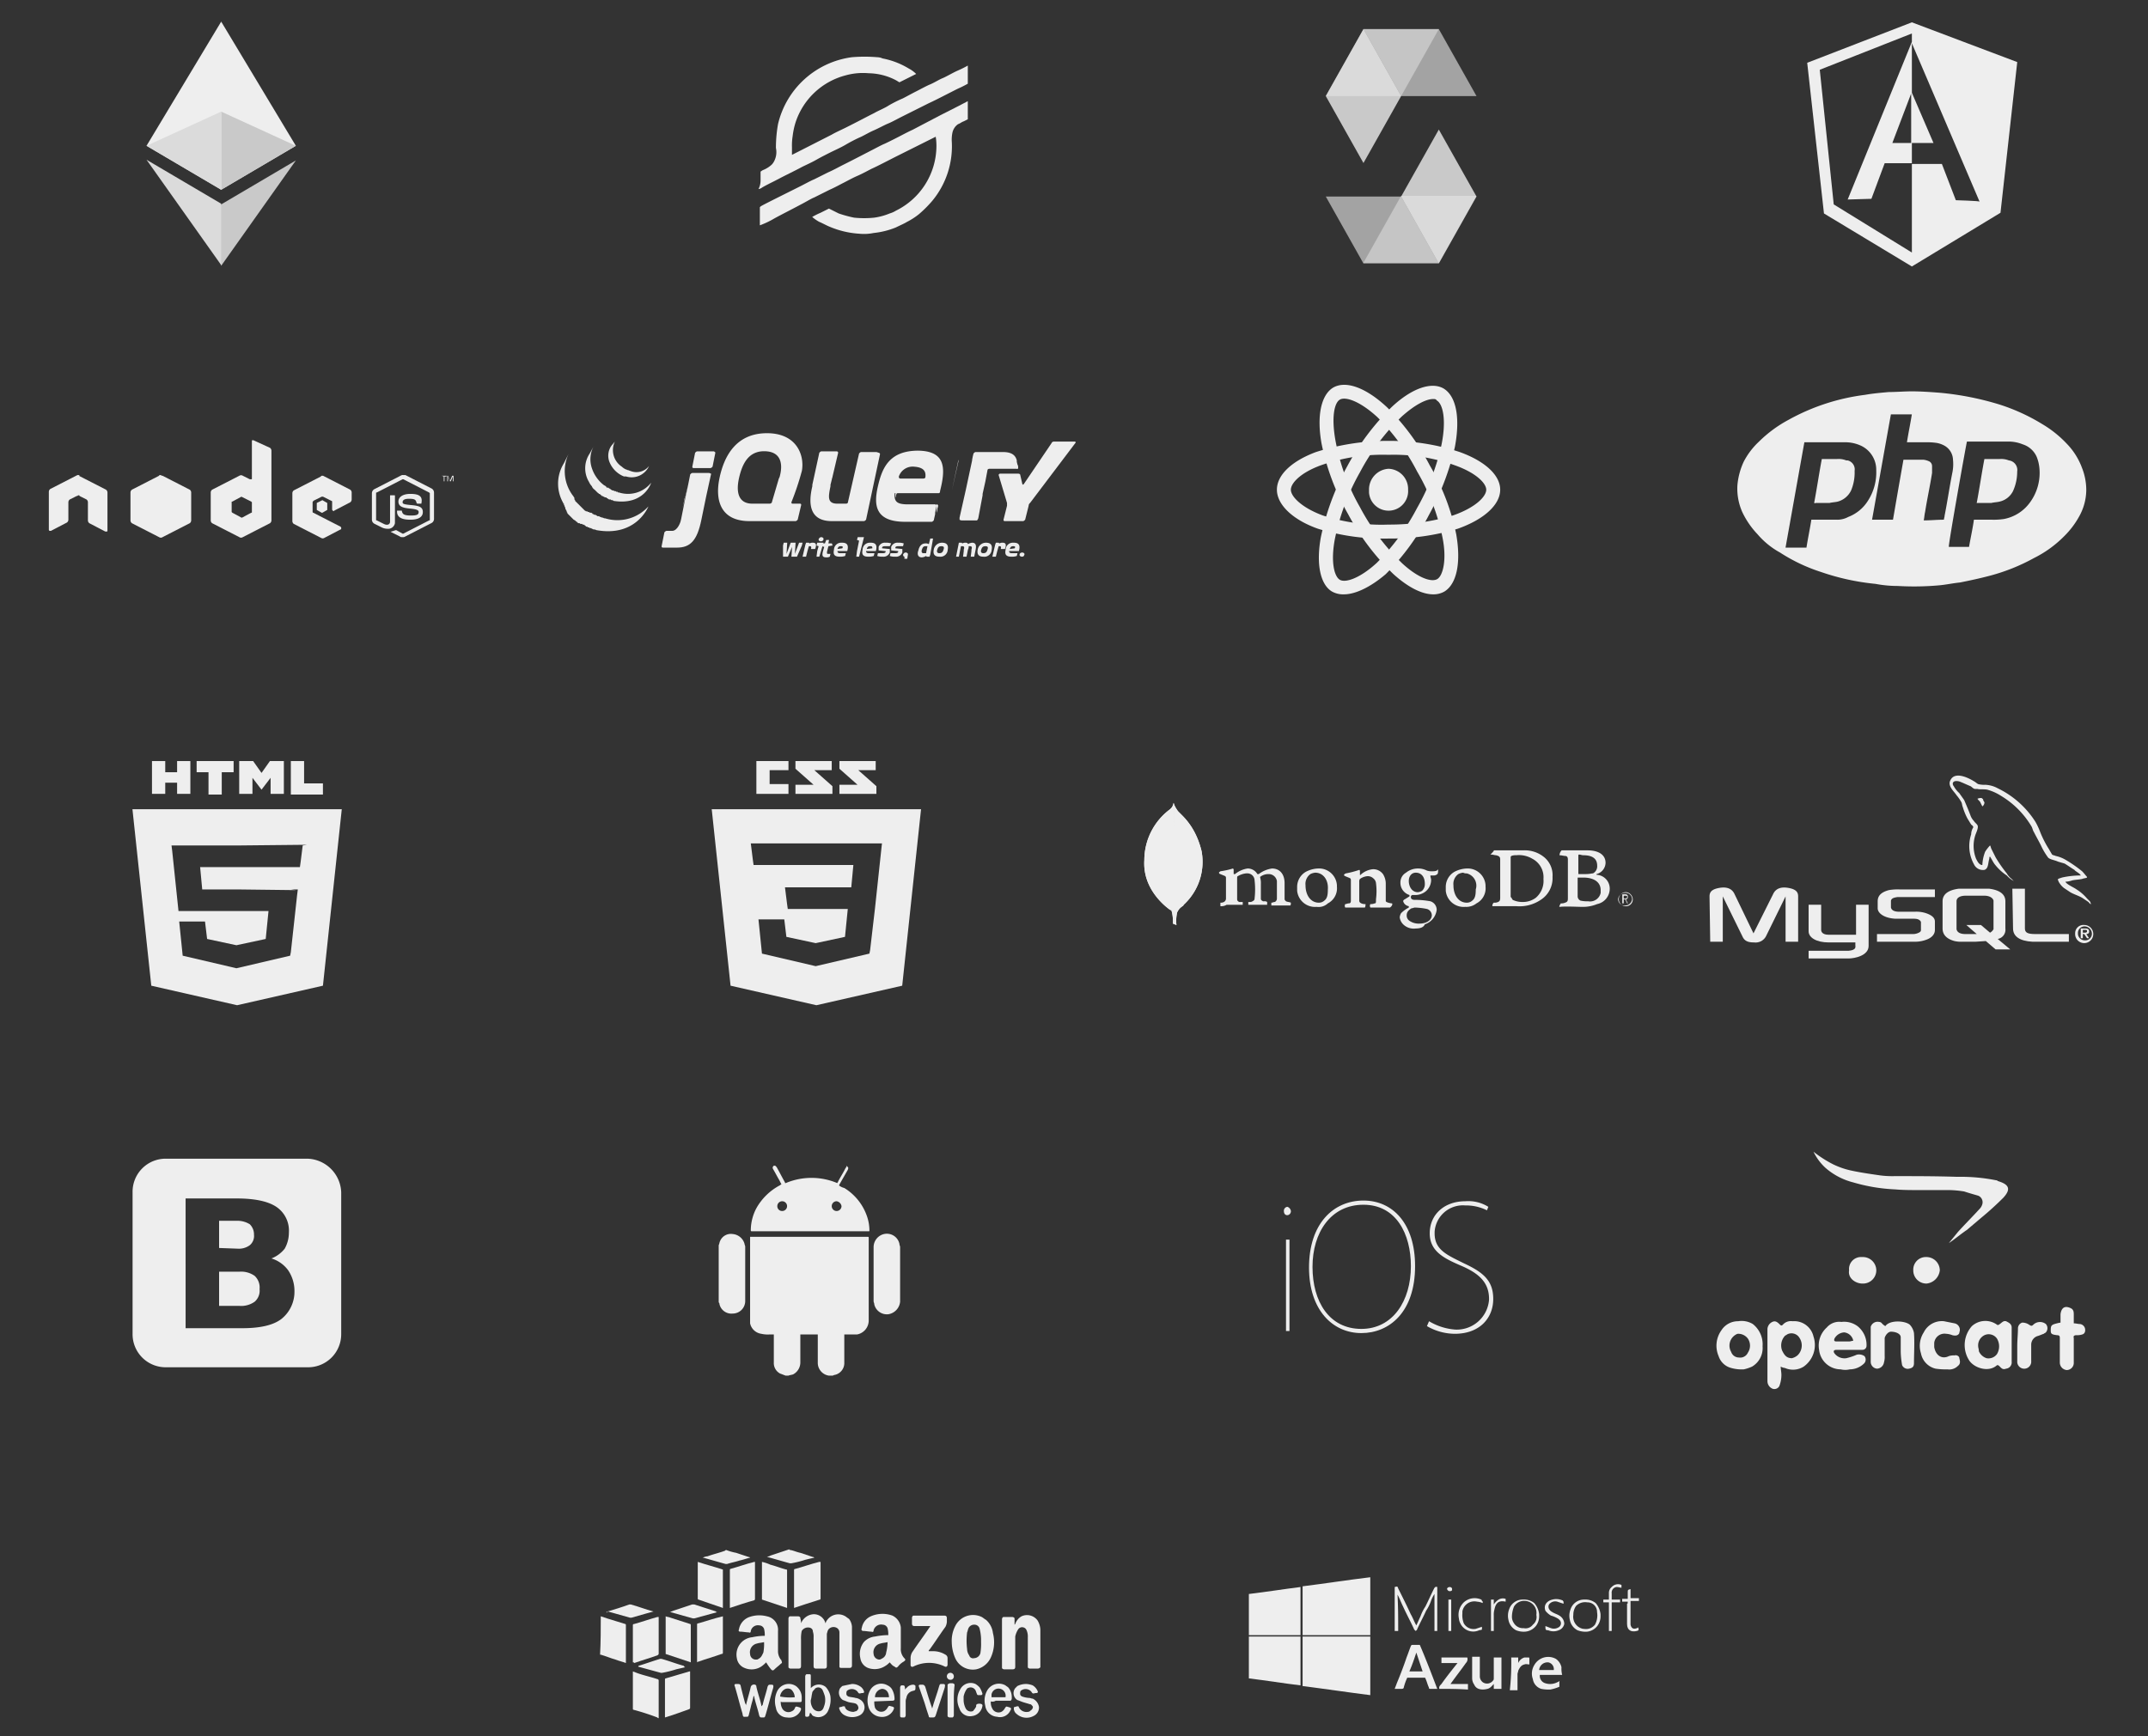 <svg xmlns="http://www.w3.org/2000/svg" xmlns:xlink="http://www.w3.org/1999/xlink" width="307.84" height="248.9" viewBox="0 0 307.84 248.9">
  <rect x="0" y="0" width="307.84" height="248.9" fill="#333333" stroke="none"/>
  <defs>
    <clipPath id="clip-techlogos_mob_4row">
      <rect width="307.84" height="248.9"/>
    </clipPath>
  </defs>
  <g id="techlogos_mob_4row" clip-path="url(#clip-techlogos_mob_4row)">
    <g id="Group_81" transform="translate(-66.1 -540.8)">
      <g id="Group_75" transform="translate(-44 -44)">
        <g id="amazon" transform="translate(-339 729)">
          <path id="st0150" d="M598.2,94.8a.52.52,0,0,1-.4.2h-1.1c-.1,0-.3-.1-.3-.2V90.5a2.2,2.2,0,0,0-.1-.8c-.1-.3-.2-.5-.5-.6a.67.67,0,0,0-.8.3,3,3,0,0,0-.4,1v4.3c0,.3-.1.4-.4.4H593c-.1,0-.3-.1-.3-.2v-7c0-.1.1-.3.2-.3h1.3c.1,0,.3.1.3.2v1c0-.1,0-.1.1-.2a2.012,2.012,0,0,1,.9-1.1,1.866,1.866,0,0,1,2.3.6,2.836,2.836,0,0,1,.4,1.3Z" fill="#eee"/>
          <path id="st0151" d="M535.2,87.5l.9.3c.9.3,1.7.5,2.6.8.1,0,.1.1.1.2v5.4c-.5-.2-1-.3-1.5-.5-.7-.2-1.4-.5-2.1-.7h-.1C535.2,91.1,535.2,89.3,535.2,87.5Z" fill="#eee"/>
          <path id="st0152" d="M553.2,78a7.366,7.366,0,0,0,1.4.4l1.8.6c.1,0,.1,0,.2.1-.5.1-1,.3-1.5.4-.6.2-1.2.3-1.8.5h-.2c-1.1-.3-2.1-.6-3.2-.9h-.1a1.854,1.854,0,0,1,.7-.2c.8-.3,1.7-.5,2.5-.8.1-.1.1-.1.2-.1Z" fill="#eee"/>
          <path id="st0153" d="M562.4,78c.5.1.9.3,1.4.4l1.8.6c.1,0,.1,0,.2.1-.5.1-.9.2-1.3.3a14.62,14.62,0,0,1-2,.5h-.2c-1.1-.3-2.1-.6-3.2-.9H559c.2-.1.4-.1.5-.2l2.7-.9c.1.1.1.1.2.1Z" fill="#eee"/>
          <path id="st0154" d="M563.9,88.5a2.072,2.072,0,0,1,1.8-1.3,1.714,1.714,0,0,1,1.7,1.3c.1-.2.1-.3.2-.4a1.962,1.962,0,0,1,2.8-.5c.1.1.3.2.4.3a2.1,2.1,0,0,1,.4,1.1v5.5c0,.3-.1.4-.4.4h-1.1c-.3,0-.3-.1-.3-.3V89.8a.752.752,0,0,0-.5-.7.955.955,0,0,0-1,.2c-.2.2-.2.4-.3.7v4.6c0,.3-.1.4-.4.4h-1.1c-.3,0-.4-.1-.4-.4V90.5a2.2,2.2,0,0,0-.1-.8c0-.4-.3-.6-.7-.6a1.05,1.05,0,0,0-.9.5,4.87,4.87,0,0,0-.1,1.2v3.8c0,.3-.1.4-.4.4h-1.1c-.1,0-.3-.1-.3-.2v-7c0-.1.1-.3.2-.3h1.2c.1,0,.3.1.3.2v.1a1.953,1.953,0,0,1,.1.7Z" fill="#eee"/>
          <path id="st0155" d="M576.6,94.1a2.653,2.653,0,0,1-.6.5,2.772,2.772,0,0,1-2.5.3,1.77,1.77,0,0,1-1.1-1.4,2.75,2.75,0,0,1,.5-2.3,2.469,2.469,0,0,1,1.6-.8,9.852,9.852,0,0,1,1.7-.2h.2a3.4,3.4,0,0,0-.1-1,.752.752,0,0,0-.7-.5,1.115,1.115,0,0,0-1.3.8c0,.2-.1.3-.3.2-.4,0-.8-.1-1.2-.1-.2,0-.3-.2-.2-.4a2.256,2.256,0,0,1,1.3-1.7,4.16,4.16,0,0,1,3.1-.1,2.137,2.137,0,0,1,1.2,1.7v3a1.871,1.871,0,0,0,.5,1.4c.2.2.2.3-.1.5a2.7,2.7,0,0,0-.8.7c-.2.2-.3.2-.5,0-.3-.1-.5-.4-.7-.6Zm-.3-2.9c-.4.1-.7.1-1,.2a1.272,1.272,0,0,0-1,1.5h0a.86.86,0,0,0,.8.8c.2,0,.3-.1.5-.2a1.02,1.02,0,0,0,.5-.8A6.051,6.051,0,0,0,576.3,91.2Z" fill="#eee"/>
          <path id="st0156" d="M558.9,94.1a4.351,4.351,0,0,1-.7.6,2.551,2.551,0,0,1-2.4.2,1.77,1.77,0,0,1-1.1-1.4,2.518,2.518,0,0,1,.6-2.2,2.469,2.469,0,0,1,1.6-.8,8.752,8.752,0,0,1,1.6-.2h.2a3.4,3.4,0,0,0-.1-1,.752.752,0,0,0-.7-.5,1.037,1.037,0,0,0-1.2.8c0,.2-.1.3-.3.2-.4,0-.8-.1-1.2-.1-.2,0-.3-.1-.2-.3a2.293,2.293,0,0,1,1.5-1.8,4.27,4.27,0,0,1,2.5-.1,1.963,1.963,0,0,1,1.6,2.1v2.8a2.01,2.01,0,0,0,.4,1.3c.1.1.1.1.1.2.1.2.1.3-.1.4-.3.3-.6.5-.9.8-.2.2-.3.2-.5,0a8.657,8.657,0,0,1-.7-1Zm-.3-2.9c-.4.1-.7.1-1,.2a1.272,1.272,0,0,0-1,1.5h0a.817.817,0,0,0,.9.8.367.367,0,0,0,.3-.1c.4-.2.5-.5.7-.9A6.623,6.623,0,0,0,558.6,91.2Z" fill="#eee"/>
          <path id="st0157" d="M585.5,91.2a4.558,4.558,0,0,1,.5-2.3,2.844,2.844,0,0,1,3.8-1.3c.2.1.4.3.6.4a2.968,2.968,0,0,1,1,1.9,5.257,5.257,0,0,1-.3,3.5,2.994,2.994,0,0,1-2.1,1.7,2.756,2.756,0,0,1-3-1.6,5.932,5.932,0,0,1-.5-2.3Zm4.2,0v-.5a6.75,6.75,0,0,0-.2-1.4.76.76,0,0,0-.8-.6.891.891,0,0,0-.8.5c-.1.2-.1.4-.2.6a9.64,9.64,0,0,0,0,2.4,1.613,1.613,0,0,0,.3.9.569.569,0,0,0,.7.4h0a.961.961,0,0,0,.9-.7A8.085,8.085,0,0,0,589.7,91.2Z" fill="#eee"/>
          <path id="st0158" d="M582.2,92.5h.7a3.371,3.371,0,0,1,1.7.5.55.55,0,0,1,.3.5v.9c0,.3-.2.4-.4.3a5.084,5.084,0,0,0-4.5,0c-.2.1-.4,0-.4-.2V93.4a1.853,1.853,0,0,1,.2-.7c.8-1.2,1.7-2.4,2.5-3.6.1-.1.1-.1.1-.2h-2.2c-.3,0-.4-.1-.4-.4v-.8c0-.1.1-.3.2-.3h4.4c.3,0,.4.1.4.4v.5a1.853,1.853,0,0,1-.2.7c-.8,1.1-1.5,2.2-2.3,3.3-.1,0-.1.1-.1.2Z" fill="#eee"/>
          <path id="st0159" d="M562.9,86.3V80.9c0-.1,0-.2.2-.2,1.1-.3,2.2-.7,3.4-1h.2v5.2c0,.1,0,.2-.1.2-1.3.4-2.5.8-3.7,1.2Z" fill="#eee"/>
          <path id="st0160" d="M553.7,86.3V80.9c0-.1,0-.2.1-.2,1.1-.3,2.2-.7,3.4-1h.1V85c0,.1,0,.1-.1.2C556.1,85.5,554.9,85.9,553.7,86.3Z" fill="#eee"/>
          <path id="st0161" d="M552.7,86.3c-.1,0-.2-.1-.3-.1-1.1-.4-2.1-.7-3.2-1.1-.1,0-.1-.1-.1-.2V79.7c1.2.4,2.4.7,3.6,1.1Z" fill="#eee"/>
          <path id="st0162" d="M548.1,94.1l-3.6-1.2V87.5c.2.1.5.1.7.2.9.3,1.9.6,2.8.9.1,0,.1.1.1.2Z" fill="#eee"/>
          <path id="st0163" d="M539.8,95.4c.3.1.5.2.8.3.9.3,1.8.5,2.7.8a.215.215,0,0,1,.2.2v5.4c-.1,0-.1,0-.2-.1a33.816,33.816,0,0,0-3.4-1.1c-.1,0-.1-.1-.1-.2Z" fill="#eee"/>
          <path id="st0164" d="M544.4,102V96.6c0-.1,0-.2.1-.2,1.1-.3,2.3-.7,3.4-1h.1v5.2c0,.1,0,.1-.1.2C546.8,101.2,545.7,101.6,544.4,102Z" fill="#eee"/>
          <path id="st0165" d="M561.9,86.3l-3.6-1.2V79.7a5.637,5.637,0,0,1,1.2.4c.8.2,1.5.5,2.3.7.1,0,.1,0,.1.2Z" fill="#eee"/>
          <path id="st0166" d="M539.8,94.1V88.8c0-.1,0-.2.2-.2,1.1-.3,2.2-.7,3.3-1h.2v5.2c0,.1,0,.2-.2.3-1.1.4-2.2.7-3.3,1.1C540,94.1,539.9,94.1,539.8,94.1Z" fill="#eee"/>
          <path id="st0167" d="M552.7,87.5v5.2c0,.1,0,.2-.2.2-1.1.4-2.2.7-3.3,1.1-.1,0-.1,0-.2.1V88.7c0-.1,0-.2.2-.2,1.1-.3,2.2-.7,3.5-1Z" fill="#eee"/>
          <path id="st0168" d="M556,100.3c.2-.9.5-1.8.7-2.7a.486.486,0,0,1,.6-.3c.1,0,.1,0,.1.1.1,0,.1.1.1.2.2.9.5,1.7.7,2.6,0,.1,0,.1.1.2,0-.1,0-.1.1-.2.2-.9.5-1.7.7-2.6.1-.2.1-.3.4-.3.4,0,.5,0,.4.5-.4,1.3-.7,2.6-1.1,3.9-.1.3-.1.3-.4.3h-.1c-.2,0-.3,0-.4-.3-.2-.9-.5-1.7-.7-2.6,0-.1,0-.1-.1-.2-.1.6-.3,1.1-.4,1.6l-.3,1.2c-.1.2-.1.2-.3.2-.5,0-.5.1-.6-.5-.4-1.3-.7-2.6-1.1-3.9-.1-.2,0-.3.2-.3.6,0,.6,0,.7.5.2.8.4,1.6.6,2.3a.367.367,0,0,1,.1.3Z" fill="#eee"/>
          <path id="st0169" d="M565.2,101.3c0,.1-.1.2-.1.4-.1.2-.2.2-.4.2s-.2-.1-.2-.3V96.1c0-.1.1-.3.2-.3h.4c.2,0,.2.1.2.3v1.7h0a1.55,1.55,0,0,1,2.1-.2l.1.1a2.725,2.725,0,0,1,.6,1.2,3.734,3.734,0,0,1-.3,2.1,1.539,1.539,0,0,1-2.1.8c-.1,0-.1-.1-.2-.1,0-.1-.2-.3-.3-.4Zm.1-1.8h0a1.8,1.8,0,0,0,.2,1,1.007,1.007,0,0,0,1.1.6c.4-.1.5-.4.6-.7a2.572,2.572,0,0,0,.1-1.5,6.89,6.89,0,0,0-.3-.8.693.693,0,0,0-1-.3.1.1,0,0,0-.1.1c-.2.2-.4.4-.4.6-.1.4-.1.7-.2,1Z" fill="#eee"/>
          <path id="st0170" d="M561,99.7a1.8,1.8,0,0,0,.2,1,1.012,1.012,0,0,0,1.4.4.781.781,0,0,0,.4-.4c.1-.3.2-.3.5-.2h0c.4.1.5.2.3.6a1.815,1.815,0,0,1-1.9.9,1.617,1.617,0,0,1-1.6-1.4,3.3,3.3,0,0,1,.2-2.4,1.851,1.851,0,0,1,2.5-.8,1.381,1.381,0,0,1,.4.3,1.974,1.974,0,0,1,.6,1.4v.4c0,.3-.1.3-.3.3h-2.5C561.1,99.8,561.1,99.8,561,99.7Zm2-.6a1.606,1.606,0,0,0-.5-1.1.908.908,0,0,0-1,0,1.326,1.326,0,0,0-.6,1A7.412,7.412,0,0,0,563,99.1Z" fill="#eee"/>
          <path id="st0171" d="M574.4,99.7a2.769,2.769,0,0,0,.1.9.992.992,0,0,0,1.3.5,1.2,1.2,0,0,0,.5-.5c.2-.3.2-.3.5-.2.5.1.5.2.3.6a1.815,1.815,0,0,1-1.9.9,1.96,1.96,0,0,1-1.6-1.3,3.135,3.135,0,0,1,.2-2.5,1.816,1.816,0,0,1,2.5-.7,1.47,1.47,0,0,1,.6.5,2.822,2.822,0,0,1,.4,1.5c0,.1-.1.2-.3.2l-2.6.1Zm2.1-.6c0-.7-.4-1.2-1-1.2a1.188,1.188,0,0,0-1,1.2Z" fill="#eee"/>
          <path id="st0172" d="M591.1,99.7a1.8,1.8,0,0,0,.2,1,.992.992,0,0,0,1.3.5,1.2,1.2,0,0,0,.5-.5c.2-.3.2-.3.5-.2.4.1.5.2.3.5a1.626,1.626,0,0,1-1.9.9,1.818,1.818,0,0,1-1.7-1.6,2.874,2.874,0,0,1,.3-2.2,1.933,1.933,0,0,1,2.6-.7c.1.1.3.2.4.3a2.106,2.106,0,0,1,.5,1.3v.3c0,.1-.1.3-.2.3h-2.1a.878.878,0,0,1-.7.1Zm.1-.6h2a1.02,1.02,0,1,0-2-.4Z" fill="#eee"/>
          <path id="st0173" d="M596.2,97.2a2.92,2.92,0,0,1,.9.2,1.779,1.779,0,0,1,.7.8c.1.2,0,.3-.2.3h-.1c-.4.1-.4.1-.6-.2a1.075,1.075,0,0,0-1.4-.2c-.2.1-.2.3-.2.5s.1.3.3.4a3.553,3.553,0,0,0,1,.2c.2,0,.3.1.5.1a1.594,1.594,0,0,1,.9,1.2,1.34,1.34,0,0,1-.8,1.3,2.129,2.129,0,0,1-2.4-.3,1.012,1.012,0,0,1-.4-.7c0-.2,0-.3.1-.3s.3-.1.4-.1.2,0,.2.1a1.209,1.209,0,0,0,1.3.7.52.52,0,0,0,.4-.2c.2-.1.4-.4.3-.6-.1-.1-.2-.3-.4-.3-.3-.1-.7-.2-1-.3s-.5-.2-.8-.3a1.165,1.165,0,0,1-.3-1.7l.3-.3a2.768,2.768,0,0,1,1.3-.3Z" fill="#eee"/>
          <path id="st0174" d="M571.2,97.2a2.016,2.016,0,0,1,1.1.3,1.344,1.344,0,0,1,.6.7c.1.2,0,.3-.2.3h-.1c-.4.1-.4.1-.6-.2a1.075,1.075,0,0,0-1.4-.2c-.2.1-.2.3-.2.5s.1.3.3.4c.3.1.7.1,1,.2a1.421,1.421,0,0,1,.6.2,1.294,1.294,0,0,1,0,2.3,2.36,2.36,0,0,1-2.3-.1,1.555,1.555,0,0,1-.6-.8c-.1-.2,0-.3.2-.3.1,0,.2-.1.4-.1.1,0,.2,0,.2.1.1.5.8.7,1.2.7.1,0,.3-.1.4-.1.2-.1.4-.4.3-.6a.664.664,0,0,0-.4-.5c-.3-.1-.6-.1-1-.2-.3-.1-.5-.2-.8-.3a1.276,1.276,0,0,1-.4-1.7l.3-.3c.4-.1.9-.2,1.4-.3Z" fill="#eee"/>
          <path id="st0175" d="M587.2,99.5a2.662,2.662,0,0,0,.3,1.2.819.819,0,0,0,1,.4.1.1,0,0,0,.1-.1,1.38,1.38,0,0,0,.3-.4.367.367,0,0,0,.1-.3c0-.1,0-.1.1-.2a.854.854,0,0,1,.7,0c.1.1.1.1.1.2a1.7,1.7,0,0,1-1.5,1.5,1.575,1.575,0,0,1-1.8-1.1,2.863,2.863,0,0,1,.1-2.7,1.682,1.682,0,0,1,2.2-.8,2.65,2.65,0,0,1,.6.5,3.553,3.553,0,0,1,.4.9.215.215,0,0,1-.2.2h-.4a.215.215,0,0,1-.2-.2c-.1-.2-.1-.3-.2-.5a.8.8,0,0,0-1.1-.3c-.1,0-.1.1-.2.2a3,3,0,0,0-.4,1v.5Z" fill="#eee"/>
          <path id="st0176" d="M582.7,100.7c.3-1.1.7-2.1,1-3.2.1-.3.1-.3.4-.3.4,0,.5,0,.4.5-.4,1.3-.9,2.7-1.3,4-.1.2-.1.3-.4.3h-.3c-.2,0-.3,0-.3-.2-.2-.6-.4-1.2-.6-1.9-.3-.8-.5-1.5-.8-2.3-.1-.2,0-.3.2-.3h.3c.2,0,.3.1.4.3.3,1,.6,2,1,3.1-.1-.2-.1-.1,0,0Z" fill="#eee"/>
          <path id="st0177" d="M551.9,86.9l-3.3.9h-.2c-1.1-.3-2.1-.6-3.2-.9h-.1c.2-.1.3-.1.5-.2l2.7-.9h.3c1,.3,2.1.7,3.1,1C551.7,86.9,551.8,86.9,551.9,86.9Z" fill="#eee"/>
          <path id="st0178" d="M536,86.9c.1,0,.1-.1.2-.1,1-.3,2-.6,3.1-1h.2c1.1.3,2.1.7,3.2,1h.1c-.4.1-.7.2-1.1.3l-2.1.6h-.2c-1.1-.3-2.1-.6-3.2-.9C536.1,87,536,87,536,86.9Z" fill="#eee"/>
          <path id="st0179" d="M547.3,94.8c-.4.1-.9.2-1.3.3a14.62,14.62,0,0,1-2,.5h-.2l-3.3-.9c.1,0,.1,0,.1-.1,1-.3,2.1-.7,3.1-1h.2c1.1.3,2.1.7,3.2,1C547.2,94.8,547.3,94.8,547.3,94.8Z" fill="#eee"/>
          <path id="st0180" d="M578.8,98c.1-.1.1-.2.2-.2a1.231,1.231,0,0,1,1-.5c.1,0,.3.1.3.2v.1c0,.5,0,.5-.4.6a1.174,1.174,0,0,0-.9,1,1.269,1.269,0,0,0-.1.6v1.9c0,.1-.1.3-.2.3h-.4a.215.215,0,0,1-.2-.2V97.7c0-.1.1-.3.2-.3h.1C578.7,97.4,578.8,97.4,578.8,98Z" fill="#eee"/>
          <path id="st0181" d="M585.8,99.6v2.1c0,.1-.1.3-.2.3h-.4c-.1,0-.3-.1-.3-.2V97.4c0-.2.1-.2.3-.3h.4c.1,0,.3.1.3.2v.1a16.944,16.944,0,0,0-.1,2.2Z" fill="#eee"/>
          <path id="st0182" d="M585.3,96.6a.5.5,0,1,1,.5-.5.472.472,0,0,1-.5.5Z" fill="#eee"/>
        </g>
        <g id="azure2" transform="translate(-335.019 729.4)">
          <path id="st0183" d="M631.8,90h9.7v8.4c-3.2-.4-6.5-.9-9.7-1.3Z" fill="#eee"/>
          <path id="st0184" d="M641.5,89.8h-9.7v-7c3.2-.4,6.4-.9,9.7-1.3Z" fill="#eee"/>
          <path id="st0185" d="M631.5,90v7c-2.5-.3-4.9-.7-7.4-1V90Z" fill="#eee"/>
          <path id="st0186" d="M631.5,89.8h-7.4V83.9c2.5-.3,5-.7,7.4-1Z" fill="#eee"/>
          <path id="st0187" d="M651.1,97.5h-1c-.1,0-.2,0-.2-.2-.2-.4-.3-.9-.5-1.3,0-.1-.1-.1-.2-.1h-2.4a7.835,7.835,0,0,0-.5,1.4c0,.1-.1.2-.3.2h-1c.1-.3.2-.5.3-.8.5-1.2,1-2.5,1.4-3.7.2-.5.4-1.1.6-1.6.1-.2.1-.2.3-.2h1c.9,2.1,1.7,4.2,2.5,6.3Zm-3-5.2c-.3.9-.6,1.8-1,2.7H649Z" fill="#eee"/>
          <path id="st0188" d="M669,95.5h-3.2a1.1,1.1,0,0,0,.8,1.2,2.247,2.247,0,0,0,1.8-.2c.1,0,.1,0,.1-.1h.1v.8a6.469,6.469,0,0,1-1.3.4,5.7,5.7,0,0,1-1.3-.1,1.739,1.739,0,0,1-1.2-1.4,2.332,2.332,0,0,1,.2-2,2.292,2.292,0,0,1,3.1-.9,1.99,1.99,0,0,1,.8,1.2,3.754,3.754,0,0,0,.1,1.1Zm-1.2-.7a.991.991,0,0,0-.8-1.1h-.1a1.2,1.2,0,0,0-1.2,1.1Z" fill="#eee"/>
          <path id="st0189" d="M659.2,93h1.1v4.5h-1.1v-.7c-.3.3-.5.6-.9.7-.8.2-1.6.1-1.9-.6a1.613,1.613,0,0,1-.3-.9V92.9h1.1v2.8a1.05,1.05,0,0,0,.5.9,1.077,1.077,0,0,0,1.4-.3c.1-.1.1-.2.1-.4V93Z" fill="#eee"/>
          <path id="st0190" d="M645.5,89.2H645V82.9c.4-.1.4-.1.5.2.6,1.2,1.2,2.4,1.8,3.7.3.5.5,1.1.8,1.6.2-.4.4-.9.6-1.3a6.111,6.111,0,0,1,.7-1.4c.4-.8.8-1.7,1.2-2.5.1-.2.2-.4.5-.3v6.3h-.4V83.9a4.669,4.669,0,0,0-.5,1,6.111,6.111,0,0,1-.7,1.4c-.4.9-.9,1.8-1.3,2.7,0,.1-.1.1-.2.2l-.2-.2c-.5-1.1-1.1-2.2-1.6-3.3-.3-.6-.5-1.2-.8-1.7.1,1.7.1,3.4.1,5.2Z" fill="#eee"/>
          <path id="st0191" d="M651.4,97.5c-.1-.3.1-.5.3-.7.7-1,1.5-2,2.3-3h-2.3V93h3.7a.778.778,0,0,1-.2.8c-.7,1-1.5,2-2.2,3h2.5v.8C654,97.5,652.7,97.5,651.4,97.5Z" fill="#eee"/>
          <path id="st0192" d="M661.7,93h1v.8a1.419,1.419,0,0,1,.9-.8h.6c.1,0,.1.1.1.2V94c-.2,0-.5-.1-.7,0-.5.1-.7.5-.9.9,0,.2-.1.3-.1.5v2.3h-1.1A36.176,36.176,0,0,0,661.7,93Z" fill="#eee"/>
          <path id="st0193" d="M665.7,87a2.3,2.3,0,0,1-.4,1.4,2.2,2.2,0,0,1-1.6.9,2.953,2.953,0,0,1-1.3-.2,2.094,2.094,0,0,1-1.1-1.5,2.573,2.573,0,0,1,.1-1.5,2.04,2.04,0,0,1,2-1.4,2.352,2.352,0,0,1,1.6.5,2.928,2.928,0,0,1,.7,1.6Zm-.4-.1a1.733,1.733,0,0,0-1.5-2,1.689,1.689,0,0,0-1.7.8,4.012,4.012,0,0,0-.3,1.5,1.613,1.613,0,0,0,.3.9,1.513,1.513,0,0,0,1.4.7,1.3,1.3,0,0,0,1.3-.5A1.392,1.392,0,0,0,665.3,86.9Z" fill="#eee"/>
          <path id="st0194" d="M674.5,87a2.3,2.3,0,0,1-.4,1.4,2.143,2.143,0,0,1-1.5.9,3.178,3.178,0,0,1-1.4-.2,2.094,2.094,0,0,1-1.1-1.5,2.573,2.573,0,0,1,.1-1.5,2.04,2.04,0,0,1,2-1.4,2.352,2.352,0,0,1,1.6.5,2.928,2.928,0,0,1,.7,1.6V87Zm-3.9-.1a1.769,1.769,0,0,0,1.4,2h.1a1.658,1.658,0,0,0,1.6-.6,2.777,2.777,0,0,0,.3-1.8,1.367,1.367,0,0,0-1.4-1.4,1.845,1.845,0,0,0-1.6.5,2.2,2.2,0,0,0-.4,1.3Z" fill="#eee"/>
          <path id="st0195" d="M675.7,85.1h-.8v-.4h.8v-.9a1.086,1.086,0,0,1,.4-.9,1.238,1.238,0,0,1,1.4-.3V83c-.2,0-.4-.1-.7-.1a.8.8,0,0,0-.7.9h0v.9h1.2v.4h-1.2v4.1h-.4Z" fill="#eee"/>
          <path id="st0196" d="M666.6,88.5c.3.1.5.2.8.3a1.277,1.277,0,0,0,1.2-.2.668.668,0,0,0,0-1l-.1-.1a3.7,3.7,0,0,0-1.1-.5,2.7,2.7,0,0,1-.8-.7c-.3-.8.2-1.4,1-1.6a2.2,2.2,0,0,1,1.4.1c.1,0,.1.1.2.2v.3l-.9-.3a1.128,1.128,0,0,0-1.1.3c-.3.3-.2.9.4,1.2.3.2.7.3,1,.5a1.387,1.387,0,0,1,.7,1.2,1.22,1.22,0,0,1-.8.9,1.95,1.95,0,0,1-1.5,0c-.4,0-.4-.1-.4-.6Z" fill="#eee"/>
          <path id="st0197" d="M657.6,85.2a2.353,2.353,0,0,0-.8-.2,1.743,1.743,0,0,0-2.1,1.4v.3a3.178,3.178,0,0,0,.2,1.4,1.614,1.614,0,0,0,1.7.8l.9-.3c0,.5.1.4-.4.5a2.045,2.045,0,0,1-2.7-1,1.854,1.854,0,0,1-.2-.7,2.493,2.493,0,0,1,.7-2.3,2.317,2.317,0,0,1,2.5-.4c.1.1.1.1.1.2C657.7,85,657.6,85.1,657.6,85.2Z" fill="#eee"/>
          <path id="st0198" d="M678.4,85h-.8v-.4h.8v-.9c0-.4,0-.4.4-.5v1.3H680v.4h-1.2v3.4c.1.5.4.7.9.5.1,0,.1-.1.2-.1.1.4.1.4-.2.5-.8.2-1.4-.1-1.4-1V85.3C678.4,85.3,678.4,85.2,678.4,85Z" fill="#eee"/>
          <path id="st0199" d="M658.8,84.7h.4v.7a2.337,2.337,0,0,1,.7-.7,1.183,1.183,0,0,1,1-.1V85c-.9-.2-1.4.1-1.6,1.1a2.769,2.769,0,0,0-.1.9v2.2h-.4V84.7Z" fill="#eee"/>
          <path id="st0200" d="M652.7,84.7h.4v4.5h-.4Z" fill="#eee"/>
          <path id="st0201" d="M652.9,83.5c-.2,0-.3-.1-.4-.3,0-.2.2-.3.4-.3s.4.2.3.3C653.3,83.4,653.1,83.5,652.9,83.5Z" fill="#eee"/>
        </g>
      </g>
      <g id="Group_79" transform="translate(-5 3)">
        <g id="Group_2435" transform="translate(-538 693)">
          <path id="st0107" d="M653.2,10.9H632.9a4.739,4.739,0,0,0-4.8,4.8V36a4.739,4.739,0,0,0,4.8,4.8h20.3A4.739,4.739,0,0,0,658,36V15.7A5.007,5.007,0,0,0,653.2,10.9Zm-3.8,23c-1.2.9-3.1,1.3-5.6,1.3h-8.1V16.6H643q3.9,0,5.7,1.2a4.1,4.1,0,0,1,1.8,3.7,4.646,4.646,0,0,1-.6,2.3,4.5,4.5,0,0,1-1.9,1.4h0a4.63,4.63,0,0,1,2.4,1.7,5.291,5.291,0,0,1,.9,3,4.981,4.981,0,0,1-1.9,4Z" fill="#eee"/>
          <path id="st0108" d="M643.2,23.8a2.618,2.618,0,0,0,1.7-.5,1.716,1.716,0,0,0,.6-1.5,2.035,2.035,0,0,0-.6-1.5,3.371,3.371,0,0,0-1.7-.5h-2.7v3.9Z" fill="#eee"/>
          <path id="st0109" d="M645.6,27.7a3.339,3.339,0,0,0-2.2-.6h-2.9V32h2.9a3.339,3.339,0,0,0,2.2-.6,2.087,2.087,0,0,0,.7-1.8A2.28,2.28,0,0,0,645.6,27.7Z" fill="#eee"/>
          <g id="opencart" transform="translate(462.002 -63)">
            <path id="st0137" d="M426.4,86c.4-.5.9-1.1,1.3-1.6,1-1.1,2.1-2.2,3.1-3.3a1.612,1.612,0,0,0,.4-.7,1.02,1.02,0,0,0-.6-1.2c-.7-.2-1.4-.4-2-.6a14.919,14.919,0,0,0-2.1-.2h-4.3c-1.2,0-2.4,0-3.5-.1a25.1,25.1,0,0,1-6-1,9.619,9.619,0,0,1-4-2.1,7.639,7.639,0,0,1-1.7-2.3,16.654,16.654,0,0,0,2.8,1.8,11.422,11.422,0,0,0,2.6.9c1.4.3,2.8.5,4.2.7a13.4,13.4,0,0,0,2,.1c3,0,6,0,9,.1a25.944,25.944,0,0,1,5.6.5c.1,0,.1,0,.2.1,1.7.5,1.9,1.2.8,2.4-1,1-2.1,2-3.2,2.9-.7.6-1.3,1.1-2,1.7-.9.6-1.7,1.3-2.6,1.9Z" fill="#eee"/>
            <path id="st0138" d="M402.3,103.7c0,.4.1.8.1,1.2a4.53,4.53,0,0,1-.3,1.6.807.807,0,0,1-.9.4,1.17,1.17,0,0,1-.8-1.1V98.3a1.2,1.2,0,0,1,.7-1c.4-.2.7,0,1,.3.2.2.3.3.5.1a1.553,1.553,0,0,1,1.4-.5,2.829,2.829,0,0,1,3,2.2,3.8,3.8,0,0,1-1.4,4.3,2.87,2.87,0,0,1-2.7.2,1.421,1.421,0,0,1-.6-.2Zm1.6-1.2a2.01,2.01,0,0,0,.8-.4,1.966,1.966,0,0,0,.3-2.5,1.334,1.334,0,0,0-1.8-.5c-.1.1-.2.1-.3.2a2.044,2.044,0,0,0-.4,2.1c.3.6.6,1.1,1.4,1.1Z" fill="#eee"/>
            <path id="st0139" d="M435.4,100.7V103a.9.9,0,0,1-.8,1h0c-.5.2-.7-.1-1-.4a.367.367,0,0,0-.3-.1c-1.2,1.1-3.3.4-4-.7a4.073,4.073,0,0,1,.4-4.9,2.864,2.864,0,0,1,3.6-.2c.1.1.3,0,.4-.1.3-.2.5-.5.9-.4.4.2.8.4.8.9Zm-4.8.1c0,.2.1.4.1.7a1.818,1.818,0,0,0,1.1,1,1.5,1.5,0,0,0,1.5-.6,2.167,2.167,0,0,0,0-2.2,1.436,1.436,0,0,0-1.8-.5,1.624,1.624,0,0,0-.9,1.6Z" fill="#eee"/>
            <path id="st0140" d="M412.1,101.3h-1.8c-.4,0-.5.2-.3.5a1.809,1.809,0,0,0,1.7.7,8.8,8.8,0,0,0,1.5-.5,1.389,1.389,0,0,1,1.1.2.792.792,0,0,1-.1,1.1,2.973,2.973,0,0,1-2,.8,2.854,2.854,0,0,1-1.3,0,3.135,3.135,0,0,1-3.1-2.8,3.481,3.481,0,0,1,1.1-3.2,2.355,2.355,0,0,1,2.1-.8,3.221,3.221,0,0,1,2.3.6,3.41,3.41,0,0,1,1.3,2.8.576.576,0,0,1-.6.6h-1.9Zm.6-1.3a1.491,1.491,0,0,0-1.3-1.2,1.693,1.693,0,0,0-1.4.9c-.1.3,0,.4.3.4h1.8C412.3,100.1,412.5,100,412.7,100Z" fill="#eee"/>
            <path id="st0141" d="M399.7,100.8a3.071,3.071,0,0,1-1.5,2.9,5.637,5.637,0,0,1-1.2.4,5.537,5.537,0,0,1-1.8-.2,2.568,2.568,0,0,1-1.8-1.7,3.787,3.787,0,0,1,.4-3.7,2.813,2.813,0,0,1,2.4-1.3,3.083,3.083,0,0,1,2.1.4A3.7,3.7,0,0,1,399.7,100.8ZM396.3,99a.6.6,0,0,0-.4.1,1.816,1.816,0,0,0-.7,2.5,1.17,1.17,0,0,0,1.1.8,1.209,1.209,0,0,0,1.3-.7,1.817,1.817,0,0,0,0-2A1.709,1.709,0,0,0,396.3,99Z" fill="#eee"/>
            <path id="st0142" d="M417.3,97.9c.6-.9,2.8-.8,3.5-.2a2.281,2.281,0,0,1,.6,1.2c.1,1.4,0,2.9,0,4.3,0,.5-.2.7-.7.8a.877.877,0,0,1-1-.5,12.252,12.252,0,0,1-.2-1.9V99.5c0-.5-.7-.8-1.4-.8-.4,0-.8.5-.9.9v2.6a2.768,2.768,0,0,1-.1.9,1.063,1.063,0,0,1-1,.9.987.987,0,0,1-.9-1V98a1.028,1.028,0,0,1,1.2-.7.52.52,0,0,1,.4.2A1.756,1.756,0,0,0,417.3,97.9Z" fill="#eee"/>
            <path id="st0143" d="M425.7,97.2l1.5.3a.948.948,0,0,1,.7,1.3v.1c-.2.4-.6.4-1,.3a2.92,2.92,0,0,0-.9-.2,1.48,1.48,0,0,0-1.7,1.3v.6c.2,1.2,1.1,1.8,2.1,1.3a2.2,2.2,0,0,1,.8-.1c.3-.1.7.1.7.4.1.4.2.8-.2,1.1a1.741,1.741,0,0,1-1.5.5,9.7,9.7,0,0,1-1.7-.1,2.788,2.788,0,0,1-2.1-2.2,3.542,3.542,0,0,1,.4-3,2.893,2.893,0,0,1,2.9-1.6Z" fill="#eee"/>
            <path id="st0144" d="M442.4,97.4V96.2c.1-.8.5-1.3,1.4-.9.5.2.5.6.5,1v1.2c.3,0,.6.1.9.1a.858.858,0,0,1,.7.6c.1.4,0,.8-.4.9a2.2,2.2,0,0,1-.8.1c-.3,0-.5.1-.4.4v3.5a1.028,1.028,0,0,1-1,1.1h0a1.09,1.09,0,0,1-1-1.1V99.6c0-.3-.1-.4-.4-.4-.8-.1-.9-.2-.9-.7,0-.7.1-.8.9-1a4.33,4.33,0,0,1,.5-.1Z" fill="#eee"/>
            <path id="st0145" d="M436.2,100.8c0-.9.1-1.8.1-2.6a.871.871,0,0,1,.6-.8,1.689,1.689,0,0,1,1,.3c.3.2.4.2.6,0a1.374,1.374,0,0,1,1.8-.1.913.913,0,0,1,0,1.2c-.1.1-.2.1-.3.2-.3.1-.5.2-.8.3a1.3,1.3,0,0,0-1,1.3v2.3a1,1,0,1,1-2,.2v-2.3Z" fill="#eee"/>
            <path id="st0146" d="M421.3,89.9A1.8,1.8,0,0,1,423,88h.1a1.923,1.923,0,0,1,2,1.9,2.13,2.13,0,0,1-1.9,1.9,1.88,1.88,0,0,1-1.9-1.8S421.3,90,421.3,89.9Z" fill="#eee"/>
            <path id="st0147" d="M412.1,89.9a1.714,1.714,0,0,1,1.6-1.9h.3a1.923,1.923,0,0,1,2,1.9,1.9,1.9,0,0,1-1.9,1.9H414C413.1,91.8,411.9,91.1,412.1,89.9Z" fill="#eee"/>
          </g>
          <g id="Android_robot" transform="translate(429 -63)">
            <path id="st08" d="M292.7,105c-.3-.1-.5-.2-.8-.3a1.7,1.7,0,0,1-.9-1.6v-4h-.7a4.1,4.1,0,0,1-1.1-.1,1.913,1.913,0,0,1-1.6-1.5V85.1h16.8c.2,0,.2,0,.2.2V97.1a2.034,2.034,0,0,1-1.7,2h-1.8v4a1.734,1.734,0,0,1-1.4,1.8c-.1,0-.2.1-.3.1h-.5a1.858,1.858,0,0,1-1.6-1.9v-4h-2.5v4a1.936,1.936,0,0,1-1,1.7c-.2.1-.5.1-.7.2Z" fill="#eee"/>
            <path id="st09" d="M301.5,75c.2.2.2.2.1.5l-1.2,2.1c0,.1,0,.1-.1.1h0a2.01,2.01,0,0,0,.8.4,7.666,7.666,0,0,1,3.3,4.2,6.279,6.279,0,0,1,.3,1.9c0,.1,0,.1-.1.1H287.9c-.2,0-.2,0-.2-.2a6.806,6.806,0,0,1,.8-3.1,8.3,8.3,0,0,1,3.4-3.3c.1-.1.1-.1.2-.1l-.3-.6c-.3-.5-.6-1.1-.9-1.6-.1-.2-.1-.3.1-.5h.2l.2.2c.4.7.8,1.5,1.2,2.2,0,.1,0,.1.1.1h0a9.5,9.5,0,0,1,7.4,0c0-.1.1-.1.1-.2.3-.6.7-1.2,1-1.8.1-.2.2-.3.3-.5-.2.1-.1.1,0,.1ZM300,80a.7.7,0,1,0,.7.7.842.842,0,0,0-.7-.7Zm-7.8,1.4a.7.7,0,1,0-.7-.7.684.684,0,0,0,.7.7Z" fill="#eee"/>
            <path id="st010" d="M283.1,86.3c.1-.2.1-.4.2-.6a1.676,1.676,0,0,1,1.8-1,1.927,1.927,0,0,1,1.7,1.4c0,.1.1.3.1.4v7.8a1.793,1.793,0,0,1-1.8,1.8h0a1.75,1.75,0,0,1-1.9-1.4c0-.1,0-.1-.1-.2V86.3Z" fill="#eee"/>
            <path id="st011" d="M305.3,90.4V86.6a1.927,1.927,0,0,1,1.5-1.9,1.842,1.842,0,0,1,2.2,1.4h0c0,.2.1.3.1.5v7.8a2.019,2.019,0,0,1-1.7,1.8,1.856,1.856,0,0,1-2-1.4c0-.2-.1-.3-.1-.5Z" fill="#eee"/>
          </g>
          <g id="apple-ios" transform="translate(457.002 -63)">
            <path id="st0202" d="M337.1,81.4a.56.56,0,0,1-.5.6c-.3,0-.5-.2-.5-.6a.56.56,0,0,1,.5-.6A.739.739,0,0,1,337.1,81.4Zm-.7,17.2V85.5h.5V98.6Z" fill="#eee"/>
            <path id="st0203" d="M354.9,89.3c0,6.6-3.7,9.6-7.7,9.6-4.1,0-7.5-3.3-7.5-9.4,0-6.3,3.5-9.6,7.8-9.6,4.2,0,7.4,3.3,7.4,9.4Zm-14.7.1c0,5,2.4,8.9,7,8.9,4.5,0,7.1-4,7.1-9,0-4.6-2.1-8.8-6.8-8.8s-7.3,4-7.3,8.9Z" fill="#eee"/>
            <path id="st0204" d="M356.9,97.2a8.489,8.489,0,0,0,3.8,1.2,4.639,4.639,0,0,0,4.8-4.3V94c0-2.4-1.5-3.7-4.1-4.8-2.3-1-4.4-2-4.4-4.6,0-2.7,2.1-4.6,5.1-4.6a5.42,5.42,0,0,1,3.3.8l-.2.5a6.7,6.7,0,0,0-3.1-.7,4.063,4.063,0,0,0-4.4,3.8v.2c0,2.4,1.8,3.1,4.2,4.3,2.8,1.3,4.2,2.5,4.2,5.1,0,2.8-2,5-5.5,5a8.017,8.017,0,0,1-4-1.1l.3-.7Z" fill="#eee"/>
          </g>
        </g>
      </g>
      <g id="Group_78" transform="translate(-9 2)">
        <g id="MySQL" transform="translate(-233 637.999)">
          <path id="st077" d="M553.2,35.8H555V29.3l2.8,5.7c.3.7.8.9,1.7.9a1.682,1.682,0,0,0,1.7-.9l2.8-5.7v6.5h1.8V29.3c0-.6-.3-.9-.9-1.1-1.4-.4-2.3-.1-2.7.8l-2.8,5.6L556.7,29c-.4-.9-1.3-1.2-2.7-.8-.6.2-.9.5-.9,1.1l.1,6.5Z" fill="#eee"/>
          <path id="st078" d="M567.3,30.5h1.8v3.6c0,.2.1.7,1.1.7h3.9V30.5h1.8v5.9c0,1.4-2,1.8-2.9,1.8h-5.7V37.1H573c1.2-.1,1-.6,1-.8v-.4h-3.8c-1.8,0-2.9-.7-2.9-1.6V30.5Z" fill="#eee"/>
          <path id="st079" d="M577.3,35.8h5.2a4.671,4.671,0,0,0,1.7-.3c.8-.3,1.2-.8,1.2-1.4V32.9c0-.5-.4-.9-1.3-1.2a4.4,4.4,0,0,0-1.6-.2h-2.2q-1.05,0-1.2-.6v-1c.1-.3.3-.4.9-.5h5.4V28.3h-5.1a7.569,7.569,0,0,0-1.5.1c-1.1.3-1.6.8-1.6,1.6v1c0,.7.9,1.4,2.5,1.5h2.6c.6,0,.8.1,1,.3a.367.367,0,0,1,.1.3v1c0,.2-.1.3-.3.4a1.884,1.884,0,0,1-.8.2h-5.2v1.1Z" fill="#eee"/>
          <path id="st080" d="M596.6,33.9c0,1.1.9,1.8,2.8,1.9h5.2V34.7h-4.8c-1.1,0-1.5-.2-1.5-.8V28.2h-1.8Z" fill="#eee"/>
          <path id="st081" d="M586.5,33.9V30c0-1,.8-1.6,2.3-1.8h4.4c1.5.2,2.3.8,2.3,1.8v3.9a1.341,1.341,0,0,1-1.1,1.5l1.8,1.5h-2.1l-1.4-1.2-1.5.1h-1.9a4.1,4.1,0,0,1-1.1-.1c-1.1-.3-1.7-.9-1.7-1.8Zm2-.1V34c.1.5.6.7,1.3.7h1.6l-1.5-1.3H592l1.3,1.1a1.2,1.2,0,0,0,.5-.5V29.9c-.1-.4-.6-.7-1.3-.7h-2.7c-.8,0-1.3.3-1.3.8v3.8Z" fill="#eee"/>
          <path id="st082" d="M606.3,26.3a12.413,12.413,0,0,0-2.7.3c-.2.1-.5.1-.6.3.1.1.1.3.2.4a2.7,2.7,0,0,0,.7.8l.9.6c.5.3,1.2.5,1.7.8l.9.6c.1.1.2.3.4.3h0c-.1-.1-.1-.3-.2-.4l-.4-.4a6.391,6.391,0,0,0-1.5-1.3c-.4-.3-1.4-.7-1.6-1.1h0a3.553,3.553,0,0,0,1-.2c.5-.1.9-.1,1.4-.2.2-.1.5-.1.7-.2v-.1c-.2-.2-.4-.5-.7-.8a18.825,18.825,0,0,0-2.3-1.6,4.714,4.714,0,0,0-1.5-.6c-.2-.1-.4-.1-.5-.2-.2-.3-.4-.7-.6-1a15.05,15.05,0,0,1-1.1-2.2,10.1,10.1,0,0,0-.7-1.5,13.186,13.186,0,0,0-5.4-4.8,4.075,4.075,0,0,0-1.8-.5,3.4,3.4,0,0,1-1-.1c-.2-.1-.4-.3-.6-.4-.8-.5-2.8-1.5-3.4-.1-.4.8.6,1.6.9,2.1a6.072,6.072,0,0,1,.7,1c.1.2.1.5.2.7a8.652,8.652,0,0,0,.7,1.7c.2.3.3.5.5.8.1.1.3.2.3.4a1.929,1.929,0,0,0-.3,1,5.389,5.389,0,0,0,.4,4.3,1.411,1.411,0,0,0,1.5.8c.6-.2.5-1,.7-1.6,0-.1,0-.3.1-.3h0c.2.3.4.7.6,1a7.28,7.28,0,0,0,1.8,1.7,3.915,3.915,0,0,0,1,.8h0l-.3-.3a2.7,2.7,0,0,1-.7-.8,18.826,18.826,0,0,1-1.6-2.3l-.6-1.2c-.1-.2-.1-.4-.2-.5a5.5,5.5,0,0,0-.7.9,5.847,5.847,0,0,0-.4,1.9h-.1c-.4-.1-.6-.5-.8-.9a4.972,4.972,0,0,1-.1-3.4c.1-.3.5-1.1.3-1.4-.1-.2-.4-.4-.5-.6a2.177,2.177,0,0,1-.5-.8c-.3-.8-.6-1.5-.9-2.2-.2-.3-.5-.7-.7-1a3.916,3.916,0,0,1-.8-1c-.1-.1-.2-.4-.1-.5,0-.1.1-.1.2-.2a1.412,1.412,0,0,1,.9.1c.5.2.9.4,1.4.6.2.1.4.4.7.4h.3c.4.1.9,0,1.4.1a7.218,7.218,0,0,1,2,.9,12.637,12.637,0,0,1,4.3,4.3c.2.3.2.6.4.9.3.6.7,1.3,1,1.9a9.494,9.494,0,0,0,1,1.7c.2.3,1,.4,1.4.6.3.1.7.2,1,.3.5.3.9.6,1.4.9.1.2.8.5.9.8Z" fill="#eee"/>
          <path id="st083" d="M592.1,15.2a1.268,1.268,0,0,0-.6.1h0c.1.2.3.3.4.5l.3.6h0a.713.713,0,0,0,.3-.6c-.1-.1-.1-.2-.2-.3C592.4,15.4,592.2,15.3,592.1,15.2Z" fill="#eee"/>
          <path id="st084" d="M605.5,34.6a1.3,1.3,0,1,0,1.4-1.2h-.1a1.181,1.181,0,0,0-1.3,1.2Zm2.4,0a.945.945,0,0,1-1,1,.987.987,0,0,1-1-.9v-.1a.945.945,0,0,1,1-1A1.071,1.071,0,0,1,607.9,34.6Zm-.7.7h.3l-.4-.6c.2,0,.4-.1.4-.3v-.1c0-.3-.2-.4-.6-.4h-.6v1.4h.3v-.6h.2l.4.6Zm-.6-.8v-.4h.3c.2,0,.3,0,.3.2s-.2.2-.4.2Z" fill="#eee"/>
        </g>
        <g id="Group_2432" transform="translate(-224 637)">
          <g id="g14">
            <path id="SVGID_2_" d="M467.7,34.4l-.5-.2s.1-2.4-.8-2.5c-.6-.7.1-28,2.3-.1a2.189,2.189,0,0,0-.9,1A5.462,5.462,0,0,0,467.7,34.4Z" fill="#eee"/>
            <path id="g16" d="M467.7,34.4l-.5-.2s.1-2.4-.8-2.5c-.6-.7.1-28,2.3-.1a2.189,2.189,0,0,0-.9,1,5.462,5.462,0,0,0-.1,1.8" fill="#eee"/>
          </g>
          <g id="g32">
            <path id="SVGID_4_" d="M468,32.1a8.347,8.347,0,0,0,3.3-8.3c-1-4.1-3.3-5.4-3.5-5.9a3.128,3.128,0,0,1-.5-1l.2,11.3C467.4,28.3,467,31.7,468,32.1Z" fill="#eee"/>
            <path id="g34" d="M468,32.1a8.347,8.347,0,0,0,3.3-8.3c-1-4.1-3.3-5.4-3.5-5.9a3.128,3.128,0,0,1-.5-1l.2,11.3c-.1.1-.5,3.5.5,3.9" fill="#eee"/>
          </g>
          <g id="g48">
            <path id="SVGID_6_" d="M466.9,32.3s-4.1-2.6-3.8-7.2a9.093,9.093,0,0,1,3.7-7.3c.4-.4.4-.5.4-.9.3.5.2,7.7.2,8.5a26.138,26.138,0,0,1-.5,6.9Z" fill="#eee"/>
            <path id="g50" d="M466.9,32.3s-4.1-2.6-3.8-7.2a9.093,9.093,0,0,1,3.7-7.3c.4-.4.4-.5.4-.9.3.5.2,7.7.2,8.5a26.138,26.138,0,0,1-.5,6.9" fill="#eee"/>
          </g>
          <path id="path64" d="M515.9,30.8a3.194,3.194,0,0,0,1.4.3,3.077,3.077,0,0,0,1.9-.6,3.17,3.17,0,0,0,1.1-2.7,2.979,2.979,0,0,0-1.6-2.9,3.718,3.718,0,0,0-2.3-.5,1.7,1.7,0,0,0-.7.1c-.1.1-.1.1-.1.2v5.7c.1,0,.2.3.3.4Zm-2.7-7.1h4.2a4.359,4.359,0,0,1,2.9.9,3.33,3.33,0,0,1,1.3,2.9,3.675,3.675,0,0,1-1.7,3.3,5.434,5.434,0,0,1-3.5.9H513c-.1-.1.1-.5.2-.5a1.268,1.268,0,0,0,.6-.1c.2-.1.3-.2.3-.6V25c0-.4-.2-.5-.6-.6-.2,0-.4-.1-.8-.1.2-.2.5-.5.5-.6" fill="#eee"/>
          <path id="path66" d="M525.4,24.3c-.1,0-.1.1-.1.2V27c0,.1,0,.1.1.1h1c.5,0,.8-.1,1-.1a1.149,1.149,0,0,0,.6-1.1c0-1.1-.8-1.5-2-1.5C525.8,24.4,525.6,24.3,525.4,24.3Zm3.1,5.1c0-1.1-.9-1.8-2.5-1.8h-.7c-.1,0-.1,0-.1.1v2.6a.675.675,0,0,0,.4.6,4.1,4.1,0,0,0,1.1.1,1.557,1.557,0,0,0,1.8-1.2Zm-5.6-5.7h3.8c1.1,0,2.5.4,2.5,1.8a1.71,1.71,0,0,1-1.3,1.6v.1a1.985,1.985,0,0,1,1.9,2,2.256,2.256,0,0,1-1.8,2.2,5.382,5.382,0,0,1-2.2.4c-.6,0-2.3-.1-3.2,0-.1,0,.1-.4.2-.5a1.268,1.268,0,0,0,.6-.1c.3-.1.4-.2.4-.6V25c0-.4-.2-.5-.4-.5s-.5-.1-.8-.1a1.08,1.08,0,0,1,.3-.7" fill="#eee"/>
          <path id="path68" d="M474,31.7v-.5a.9.9,0,0,0,.5-.1.55.55,0,0,0,.3-.5V27.7h0a.367.367,0,0,0-.1-.3c-.2-.1-.5-.2-.7-.3a.215.215,0,0,1-.2-.2c0-.1.1-.1.2-.2a11.626,11.626,0,0,0,1.8-.4c.1.1.1.1.1.2V27c0,.1,0,.1.1.1h.1a3.7,3.7,0,0,1,1.8-.8,1.6,1.6,0,0,1,1.4.8h.2a4.065,4.065,0,0,1,1.9-.8c1.1,0,1.8.8,1.8,2.1v2.3c0,.1.1.2.2.3.2.1.5.1.7.2h0c0,.1,0,.4-.1.4h-2.7v-.4c.2,0,.3-.1.5-.1a.55.55,0,0,0,.3-.5V28.1a1.188,1.188,0,0,0-1.2-1,1.922,1.922,0,0,0-1.2.4v.1h0a2.768,2.768,0,0,1,.1.9v2.1c0,.3.2.3.3.4h.2a.6.6,0,0,1,.4.1v.4H478v-.4h.2a.6.6,0,0,0,.4-.1c.2-.1.3-.2.3-.4a11.3,11.3,0,0,0,0-2.6,1.028,1.028,0,0,0-1.1-1h-.1a2.843,2.843,0,0,0-1.2.4c-.1,0-.1.2-.1.3v3c0,.2.1.3.3.4h.5v.4h-2.3a1.486,1.486,0,0,1-.9.2h0" fill="#eee"/>
          <path id="path70" d="M487.6,26.9a1.854,1.854,0,0,0-.7.2,1.731,1.731,0,0,0-.7,1.6c0,1.5.8,2.5,1.9,2.5a1.135,1.135,0,0,0,.8-.3c.4-.3.5-.8.5-1.6.1-1.4-.7-2.4-1.8-2.4Zm.2,4.9a2.578,2.578,0,0,1-2.8-2.3V29a2.509,2.509,0,0,1,1.2-2.2,4.075,4.075,0,0,1,1.8-.5,2.564,2.564,0,0,1,2.7,2.4v.2a2.432,2.432,0,0,1-1.3,2.4,1.941,1.941,0,0,1-1.6.5h0" fill="#eee"/>
          <path id="path72" d="M508.8,26.9a1.854,1.854,0,0,0-.7.2,1.731,1.731,0,0,0-.7,1.6c0,1.5.8,2.5,1.9,2.5a1.135,1.135,0,0,0,.8-.3c.4-.3.5-.8.5-1.6a1.811,1.811,0,0,0-1.3-2.3.9.9,0,0,1-.5-.1Zm.3,4.9a2.578,2.578,0,0,1-2.8-2.3V29a2.509,2.509,0,0,1,1.2-2.2,4.075,4.075,0,0,1,1.8-.5,2.564,2.564,0,0,1,2.7,2.4v.2a2.432,2.432,0,0,1-1.3,2.4,2.352,2.352,0,0,1-1.6.5h0" fill="#eee"/>
          <path id="path74" d="M502,26.9c-.6,0-1,.5-1,1.2s.4,1.6,1.3,1.6a1.421,1.421,0,0,0,.6-.2,1.284,1.284,0,0,0,.4-1C503.3,27.5,502.8,26.9,502,26.9Zm-.1,5c-.2,0-.3.1-.5.1-.5.3-.7.6-.7,1a.91.91,0,0,0,.4.8,2.3,2.3,0,0,0,1.4.4c1.2,0,1.8-.6,1.8-1.2a.96.96,0,0,0-.7-.9,9.851,9.851,0,0,0-1.7-.2Zm.1,3a2.155,2.155,0,0,1-1.7-.5,1.738,1.738,0,0,1-.6-1.1,1.421,1.421,0,0,1,.2-.6,4.44,4.44,0,0,1,1.1-.8v-.2a.969.969,0,0,1-.8-.7h0c0-.1,0-.1.1-.2s.2-.1.3-.2c.2-.1.3-.2.5-.3v-.2a1.831,1.831,0,0,1-1.3-1.8,1.6,1.6,0,0,1,.8-1.4,2.716,2.716,0,0,1,1.7-.6h0a2.768,2.768,0,0,1,1.3.3,2.2,2.2,0,0,0,.8.1c.5,0,.7-.1.8-.3v.2c0,.1,0,.4-.1.5a.764.764,0,0,1-.5.2h-.5v.1h0c0,.1.1.4.1.5a2.136,2.136,0,0,1-.8,1.7,2.389,2.389,0,0,1-1.4.5h-.4a.265.265,0,0,0-.3.3c0,.2.1.4.6.4h.3a12.252,12.252,0,0,1,1.9.2,1.292,1.292,0,0,1,.9,1.2,2.49,2.49,0,0,1-1.7,2.1c-.2.5-.8.6-1.3.6h0" fill="#eee"/>
          <path id="path76" d="M498.6,31.3a2.353,2.353,0,0,1-.8-.2c-.1-.1-.1-.1-.1-.2V28.6a2.6,2.6,0,0,0-.4-1.5,1.75,1.75,0,0,0-1.4-.7,2.979,2.979,0,0,0-1.8.8s-.1.1-.1,0v-.5c0-.2-.1-.2-.1-.2a13.321,13.321,0,0,1-1.9.5c-.3.1-.4.3-.1.4h0c.2.1.5.2.7.3a.367.367,0,0,1,.1.3v2.9c0,.3-.1.4-.3.4h0c-.2,0-.3.1-.5.1a.454.454,0,0,0,0,.5h2.8c.1-.1.1-.4.1-.5a1.268,1.268,0,0,1-.6-.1c-.2-.1-.3-.2-.3-.4V28.2a.6.6,0,0,1,.1-.4,2.1,2.1,0,0,1,1.1-.4,1.135,1.135,0,0,1,.8.3,1.012,1.012,0,0,1,.4.7,8.854,8.854,0,0,1,0,2.3c0,.5,0,.6-.2.6a1.268,1.268,0,0,1-.6.1.454.454,0,0,0,0,.5h2.8c.3-.2.4-.5.3-.6" fill="#eee"/>
          <path id="path78" d="M531.8,30.6h.2c.2,0,.3-.1.3-.2,0-.2-.1-.2-.3-.2h-.2Zm.5.7-.3-.6h-.2v.6h-.2V30h.4c.3,0,.4.1.4.4,0,.1-.1.3-.2.3h-.1l.3.6Zm-.3-1.5a.987.987,0,0,0-1,.9.9.9,0,0,0,.9.9h.1a.987.987,0,0,0,1-.9.923.923,0,0,0-1-.9Zm0,1.9a1,1,0,1,1,.2-2,1.063,1.063,0,0,1,.9,1,.972.972,0,0,1-1.1,1h0" fill="#eee"/>
        </g>
        <g id="css3" transform="translate(118 575.5)">
          <path id="Shape" d="M82.6,73.7H80.1L82.7,76v1.1H77.4V75.8H80l-2.6-2.3V72.4h5.2Zm-6.3,0H73.8L76.4,76v1.1H71.1V75.8h2.6l-2.6-2.3V72.4h5.2v1.3Zm-6.2,0H67.4v2h2.7v1.4H65.5V72.4h4.6Z" fill="#eee"/>
          <path id="st0118" d="M83.4,85.1l-.9,8.4h0l-.7,6-.1.5L74,101.8h0L66.3,100l-.5-4.9h3.7l.3,2.5,4.2.9h0l4.2-.9.4-4H70l-.1-.7-.2-1.6-.1-.8h9.5l.3-3.2H65.1l-.1-.7L64.8,85l-.1-.8H83.5ZM59.1,79.3l2.7,25.3,12.3,2.8,12.3-2.8,2.7-25.3Z" fill="#eee"/>
        </g>
        <g id="HTML5_logo_and_wordmark" transform="translate(91.981 575.5)">
          <path id="st03-2" d="M4.9,72.4H6.8V74H8.5V72.4h1.9v4.7H8.5V75.5H6.8v1.6H4.9Z" fill="#eee"/>
          <path id="st04-2" d="M13,74H11.3V72.4h5.3V74H14.9v3.2H13Z" fill="#eee"/>
          <path id="st05-2" d="M17.4,72.4h2l1.2,1.7,1.2-1.7h2v4.7H21.9V74.8l-1.3,1.7h0l-1.3-1.7v2.3H17.4S17.4,72.4,17.4,72.4Z" fill="#eee"/>
          <path id="st06-2" d="M24.8,72.4h1.9v3.2h2.7v1.6H24.8Z" fill="#eee"/>
          <path id="st0117" d="M26.5,84.5l-.1.8-.2,1.6-.1.7H11.8l.3,3.2h5l8.4.1-.7-.1h1l-.1.8-.9,8.2-.1.5L17,102.1h0l-7.7-1.8-.5-4.9h3.7l.3,2.5,4.2.9h0l4.2-.9.4-4H8.7l-.9-8.6-.1-.8h9.4l10-.1ZM2.1,79.3l2.7,25.3,12.3,2.8,12.3-2.8,2.7-25.3Z" fill="#eee"/>
        </g>
      </g>
      <g id="Group_77" transform="translate(-3 1)">
        <g id="Group_2436" transform="translate(315.993 584.5)">
          <path id="st0114" d="M27.1,11.4c1.3,0,2.7.1,4,.2a42.246,42.246,0,0,1,8.6,1.7,28.021,28.021,0,0,1,6.1,2.8,15.959,15.959,0,0,1,3.5,2.8,9.881,9.881,0,0,1,2.2,3.5,8.662,8.662,0,0,1,.6,3.2,7.873,7.873,0,0,1-1,3.7,12.34,12.34,0,0,1-2.2,2.9,16.229,16.229,0,0,1-4.3,3.1,27.763,27.763,0,0,1-6.2,2.5c-1.5.4-2.9.7-4.4,1-1,.1-1.9.3-2.9.4a40.072,40.072,0,0,1-6,.1,17.329,17.329,0,0,1-3.2-.3,33.9,33.9,0,0,1-7.8-1.7,24.605,24.605,0,0,1-5.9-2.8A11.435,11.435,0,0,1,5,31.9a12.125,12.125,0,0,1-2.2-3.2,8.3,8.3,0,0,1-.7-3.8A10.079,10.079,0,0,1,3,21.5a10.585,10.585,0,0,1,2.2-2.9,18.261,18.261,0,0,1,4.2-3.1,30.326,30.326,0,0,1,11-3.6c1.1-.2,2.3-.3,3.4-.4C24.9,11.5,26,11.4,27.1,11.4ZM36,29.8h2.6a9.7,9.7,0,0,0,1.7-.1,5.96,5.96,0,0,0,3.6-2.2,7.159,7.159,0,0,0,1.5-4.9,5.84,5.84,0,0,0-.4-1.8A3.238,3.238,0,0,0,43,19a5.382,5.382,0,0,0-2.2-.4H35c-.1.3-2.7,14.9-2.6,15.1h2.9C35.5,32.5,35.8,31.2,36,29.8Zm-24,4c.2-1.3.5-2.7.7-4h3.6a3.287,3.287,0,0,0,1.7-.4,5.75,5.75,0,0,0,2.8-2.3A7.5,7.5,0,0,0,22,22.7a3.8,3.8,0,0,0-2.4-3.6,5.382,5.382,0,0,0-2.2-.4H11.7c-.9,5-1.8,10.1-2.7,15.1Zm19.7-4c0-.2.1-.4.1-.6.4-2,.7-4.1,1.1-6.1a6.079,6.079,0,0,0,.1-1.9,2.4,2.4,0,0,0-1.2-2,3.582,3.582,0,0,0-1.1-.4,9.7,9.7,0,0,0-1.7-.1H26.4c.2-1.3.5-2.7.7-4h-3c-.9,5-1.8,10.1-2.7,15.1h3c.5-2.9,1-5.8,1.5-8.6h2.8a2.353,2.353,0,0,1,.8.2.752.752,0,0,1,.5.7v1c-.3,1.9-.7,3.7-1,5.6-.1.4-.1.8-.2,1.2C29.8,29.9,30.7,29.8,31.7,29.8Z" fill="#eee"/>
          <path id="st0115" d="M36.4,27.4c.4-2.1.7-4.2,1.1-6.3h2.2a2.953,2.953,0,0,1,1.3.2,1.383,1.383,0,0,1,1.2,1.6,6.71,6.71,0,0,1-.6,2.8,2.852,2.852,0,0,1-1.9,1.5c-.4.1-.8.1-1.2.2H36.4C36.5,27.5,36.5,27.4,36.4,27.4Z" fill="#eee"/>
          <path id="st0116" d="M13.1,27.4c.4-2.1.7-4.2,1.1-6.3h2.2a2.953,2.953,0,0,1,1.3.2h.2a1.326,1.326,0,0,1,1,1.5,6.632,6.632,0,0,1-.5,2.8,3,3,0,0,1-1.9,1.6c-.4.1-.8.1-1.2.2h-2C13.2,27.5,13.2,27.4,13.1,27.4Z" fill="#eee"/>
        </g>
        <g id="Node.js_logo_2015" transform="translate(-46 584)">
          <path id="path22" d="M151.4,18.9h-.1c-.1,0-.1.1-.1.2v5.3c0,.1,0,.1-.1.1h-.2l-1-.5a.454.454,0,0,0-.5,0l-3.9,2a.52.52,0,0,0-.2.4v4a.52.52,0,0,0,.2.4l3.9,2a.454.454,0,0,0,.5,0l3.9-2a.52.52,0,0,0,.2-.4v-10a.52.52,0,0,0-.2-.4Zm-25,5h-.2l-3.9,2a.52.52,0,0,0-.2.4v5.4c0,.1,0,.1.1.2h.2l2.3-1.2a.52.52,0,0,0,.2-.4V27.8a.52.52,0,0,1,.2-.4l1-.5c.1,0,.1,0,.2-.1.1,0,.2,0,.2.1l1,.5a.52.52,0,0,1,.2.4v2.6a.52.52,0,0,0,.2.4l2.3,1.2h.2c.1,0,.1-.1.1-.2V26.4a.52.52,0,0,0-.2-.4l-3.9-2C126.6,23.9,126.5,23.9,126.4,23.9Zm34.9.1c-.1,0-.2,0-.2.1l-3.9,2a.52.52,0,0,0-.2.4v4a.52.52,0,0,0,.2.4l3.9,2a.454.454,0,0,0,.5,0l2.3-1.2c.1,0,.1-.1.1-.2s0-.1-.1-.2l-3.9-2c-.1,0-.1-.1-.1-.2V27.8c0-.1.1-.1.1-.2l1.2-.6h.2l1.2.6c.1,0,.1.1.1.2v1c0,.1,0,.1.1.2s.1.1.2,0h0l2.3-1.2a.52.52,0,0,0,.2-.4v-1a.52.52,0,0,0-.2-.4l-3.9-2Zm-11.6,3h0l1.4.7.1.1v1.4c0,.1,0,.1-.1.1h0l-1.3.7h-.1l-1.3-.7-.1-.1V27.8c0-.1,0-.1.1-.1h0l1.3-.7Z" fill="#eee"/>
          <path id="path28" d="M172.9,23.9a.6.6,0,0,0-.4.1l-3.7,1.9a.675.675,0,0,0-.4.6v3.8a.675.675,0,0,0,.4.6l1,.5a1.884,1.884,0,0,0,.8.2.991.991,0,0,0,1.1-.8V26.9c0-.1,0-.1-.1-.1h-.5c-.1,0-.1,0-.1.1v3.7c0,.3-.3.6-.9.3l-1-.5c-.1,0-.1,0-.1-.1h0V26.5c0-.1,0-.1.1-.1h0l3.7-1.9h.1l3.7,1.9.1.1v3.8c0,.1,0,.1-.1.1h0l-3.7,1.9h-.1l-.9-.5h-.1l-.6.2c-.1,0-.2,0,0,.1l1.2.6c.1.1.2.1.4.1a.6.6,0,0,0,.4-.1l3.7-1.9a.675.675,0,0,0,.4-.6V26.4a.675.675,0,0,0-.4-.6l-3.7-1.9h-.3Zm-34.8,0c-.1,0-.2,0-.2.1L134,26a.52.52,0,0,0-.2.4v4a.52.52,0,0,0,.2.4l3.9,2a.454.454,0,0,0,.5,0l3.9-2a.52.52,0,0,0,.2-.4v-4a.52.52,0,0,0-.2-.4l-3.9-2C138.2,24,138.2,23.9,138.1,23.9Zm40.3.1h0l.3.1v.7h.1v-.7h.3V24Zm.8,0v.8h.1v-.7h0l.3.7h.1l.3-.7v.7h.1V24h-.2l-.3.7-.3-.7Zm-5.3,2.6c-1,0-1.7.4-1.7,1.1s.6.9,1.6,1c1.2.1,1.3.3,1.3.5,0,.4-.3.5-1.1.5-1,0-1.2-.2-1.3-.6,0-.1,0-.1-.1-.1h-.5c-.1,0-.1,0-.1.1,0,.6.3,1.2,1.9,1.2,1.2,0,1.8-.4,1.8-1.1s-.5-.9-1.7-1c-1.1-.1-1.2-.2-1.2-.4s.1-.5.9-.5,1,.1,1.1.6l.1.1h.6v-.1C175.7,26.9,175.1,26.6,173.9,26.6Zm-12.6.9h0l-.8.4v1l.7.4h.1l.7-.4v-1Z" fill="#eee"/>
        </g>
        <g id="React.js_logo" transform="translate(-23 585)">
          <path id="st0110" d="M288.3,25a2.971,2.971,0,0,1,2.8-3,2.9,2.9,0,0,1,2.8,3,2.807,2.807,0,0,1-5.6.4c0-.1,0-.3,0-.4Z" fill="#eee"/>
          <path id="st0111" d="M291.1,20a26.627,26.627,0,0,0-9.7,1.5c-3,1.1-4.3,2.6-4.3,3.5,0,1,1.6,2.6,4.6,3.7a27.081,27.081,0,0,0,9.4,1.3,31.962,31.962,0,0,0,9.2-1.3c3.2-1.1,4.8-2.7,4.8-3.7,0-.9-1.4-2.4-4.5-3.5A25.9,25.9,0,0,0,291.1,20Zm0,12A31.618,31.618,0,0,1,281,30.6c-3.7-1.3-5.9-3.5-5.9-5.6s2.1-4.1,5.6-5.4A33.684,33.684,0,0,1,291.1,18a32,32,0,0,1,10.2,1.6c3.6,1.3,5.8,3.3,5.8,5.4,0,2.2-2.4,4.3-6.1,5.6A33.374,33.374,0,0,1,291.1,32Z" fill="#eee"/>
          <path id="st0112" d="M297.5,12c-1,0-2.6.8-4.5,2.5a31.644,31.644,0,0,0-6,8h0a32.743,32.743,0,0,0-3.6,9.6c-.6,3.2-.1,5.3.7,5.8s2.9-.2,5.3-2.4a32.206,32.206,0,0,0,5.8-7.9,32.4,32.4,0,0,0,3.5-9.1c.7-3.5.2-5.8-.7-6.3-.1-.2-.3-.2-.5-.2ZM284.7,40a3.287,3.287,0,0,1-1.7-.4c-1.7-1-2.3-4-1.6-7.8a36.881,36.881,0,0,1,3.8-10.2,35.147,35.147,0,0,1,6.4-8.5c2.9-2.7,5.7-3.6,7.4-2.6,1.8,1.1,2.4,4.2,1.6,8.4a38.081,38.081,0,0,1-3.7,9.7,34.344,34.344,0,0,1-6.2,8.5c-2.1,1.8-4.3,2.9-6,2.9Z" fill="#eee"/>
          <path id="st0113" d="M287,27.5a31.94,31.94,0,0,0,6.1,8.1c2.3,2.1,4.2,2.7,5,2.2s1.4-2.8.7-6.1a30.983,30.983,0,0,0-3.6-9.3,31.3,31.3,0,0,0-5.7-7.8c-2.5-2.3-4.6-3-5.4-2.5s-1.2,2.6-.6,5.9A30.29,30.29,0,0,0,287,27.5ZM297.5,40c-1.6,0-3.6-1-5.7-2.9a34.191,34.191,0,0,1-6.5-8.6h0a34.4,34.4,0,0,1-3.8-10.1c-.7-3.9-.1-6.9,1.6-8,1.8-1.1,4.7-.1,7.8,2.8a33.588,33.588,0,0,1,6.1,8.3,32.248,32.248,0,0,1,3.8,9.9c.7,4,.1,7.1-1.7,8.2A3.166,3.166,0,0,1,297.5,40Z" fill="#eee"/>
        </g>
        <g id="JQuery_logo" transform="translate(-528.98 585.5)">
          <path id="st0" d="M709.7,22.9h0l-.5,1.7Z" fill="#eee"/>
          <path id="st02" d="M712.2,26.5" fill="#eee"/>
          <path id="st03" d="M712,29" fill="#eee"/>
          <path id="st04" d="M712.7,26.5" fill="#eee"/>
          <path id="st05" d="M712.3,28.8l.5-2.1Z" fill="#eee"/>
          <path id="st06" d="M723.8,19.3l-1,4.7Z" fill="#eee"/>
          <path id="st07" d="M721.2,19.3l-.8,3.5Z" fill="#eee"/>
          <path id="st08-2" d="M723.7,19.1h-2.2c-.1,0-.2.1-.3.2l-.8,3.5-.8,3.5c0,.1-.1.2-.3.2h-1.2c-1.5,0-1.3-1-1-2.5h0v-.2h0l.1-.4.1-.4c0-.1.1-.3.1-.4l.4-1.7.4-1.7a.215.215,0,0,0-.2-.2h-2.2c-.1,0-.2.1-.3.2l-.5,2.3-.5,2.3h0V24c-.6,2.5-.4,4.9,2.6,5h4.8c.1,0,.2-.1.3-.2l1-4.7,1-4.7a.215.215,0,0,0-.2-.2l-.3-.1Z" fill="#eee"/>
          <path id="st09-2" d="M732.3,26.6a.215.215,0,0,1,.2.2l-.2,1" fill="#eee"/>
          <path id="st010-2" d="M732.1,28.9l.2-1Z" fill="#eee"/>
          <path id="st011-2" d="M731.8,29.1" fill="#eee"/>
          <path id="st012" d="M726.5,25.3c0-.1.1-.3.2-.3h-.3C726.4,26.2,726.5,25.3,726.5,25.3Z" fill="#eee"/>
          <path id="st013" d="M728,29.1" fill="#eee"/>
          <path id="st014" d="M732.3,26.6a.215.215,0,0,1,.2.2l-.2,1V28" fill="#eee"/>
          <path id="st015" d="M729,29.1" fill="#eee"/>
          <path id="st016" d="M728.5,29.1" fill="#eee"/>
          <path id="st017" d="M728.3,29.1" fill="#eee"/>
          <path id="st018" d="M728.2,29.1" fill="#eee"/>
          <path id="st019" d="M728.5,29.1" fill="#eee"/>
          <path id="st020" d="M729,29.1" fill="#eee"/>
          <path id="st021" d="M731.8,29.1" fill="#eee"/>
          <path id="st022" d="M732.1,28.9l.2-.9Z" fill="#eee"/>
          <path id="st023" d="M728.3,29.1" fill="#eee"/>
          <path id="st024" d="M728,29.1" fill="#eee"/>
          <path id="st025" d="M728.1,29.1" fill="#eee"/>
          <path id="st026" d="M696.4,25.3l.3-1.5-.4,1.7-.4,1.7.3-1.5a.519.519,0,0,0,.2-.4Z" fill="#eee"/>
          <path id="st027" d="M700.4,19H698c-.1,0-.2.1-.3.2l-.2,1-.2,1c0,.1,0,.2.2.2h2.4c.1,0,.2-.1.3-.2l.2-1,.2-1h0C700.6,19.1,700.5,19.1,700.4,19Z" fill="#eee"/>
          <path id="st028" d="M699.9,22.3h0l-.7,3.2Z" fill="#eee"/>
          <path id="st029" d="M693,33" fill="#eee"/>
          <path id="st030" d="M697.1,22.3l-.3,1.5Z" fill="#eee"/>
          <path id="st031" d="M699.7,22.1h-2.4c-.1,0-.2.1-.3.2l-.3,1.5-.3,1.5c0,.1-.1.3-.1.4l-.3,1.5-.3,1.5c0,.1-.1.3-.1.4,0,0-.4,1.3-1.2,1.3h-.8c-.1,0-.2.1-.3.2l-.2,1-.2,1c0,.1,0,.2.2.2h2c1.9,0,2.9-1,3.5-4l.7-3.4.7-3.2c-.1,0-.2-.1-.3-.1Z" fill="#eee"/>
          <path id="st032" d="M736.4,28.8l.7-3.6Z" fill="#eee"/>
          <path id="st033" d="M736.2,28.9h0l.2-.2v-.2C736.4,28.7,736.3,28.9,736.2,28.9Z" fill="#eee"/>
          <path id="st034" d="M736.7,27l.3-1.6h0Z" fill="#eee"/>
          <path id="st035" d="M743.9,20.9l.1.4c0,.1,0,.2-.2.2" fill="#eee"/>
          <path id="st036" d="M736.4,28.5l.3-1.6Z" fill="#eee"/>
          <path id="st037" d="M743.8,20.5l.1.4Z" fill="#eee"/>
          <path id="st038" d="M737.1,25.4c0-.1.1-.3.1-.4l.3-1.6-.4,1.8v.2Z" fill="#eee"/>
          <path id="st039" d="M735.5,20.2c0,.1-.1.3-.1.4l-.9,4,.9-4.2Z" fill="#eee"/>
          <path id="st040" d="M744,21.3l-.1-.4-.1-.4v-.2c-.2-.8-.8-1.2-2-1.2h-3.9c-.1,0-.2.1-.3.2h0l-.1.4-.1.5v.1l-.9,4.2-.9,4v.3a.6.6,0,0,0,.4.1h2.1a.758.758,0,0,0,.2-.4l.3-1.6.3-1.6h0v-.2l.4-1.8.3-1.6c0-.1.1-.2.3-.2h4C744,21.5,743.9,21.5,744,21.3Z" fill="#eee"/>
          <path id="st041" d="M751.3,17.6h-2.2c-.1,0-.3.1-.3.2l-4,5.9c-.1.1-.1.1-.2,0l-.3-1.3c0-.1-.1-.2-.3-.2h-2.6a.215.215,0,0,0-.2.2l1.2,4v.4l-.5,2c0,.1,0,.2.2.2h2.6c.1,0,.2-.1.3-.2l.5-2a.519.519,0,0,1,.2-.4l6.5-8.6c.1-.1,0-.2-.1-.2Z" fill="#eee"/>
          <path id="st042" d="M730.7,22.7h0c0,.1-.1.2-.3.2h-3.3a.215.215,0,0,1-.2-.2h0v-.1a2.087,2.087,0,0,1,2.2-1.4C730.5,21.3,730.8,21.9,730.7,22.7Zm-1-3.8c-4.2,0-5.2,2.5-5.8,5.1s-.5,5.1,3.9,5.1h3.8c.1,0,.2-.1.3-.2l.2-.9v-.2l.2-1a.215.215,0,0,0-.2-.2h-3.9c-1.6,0-2-.4-1.9-1.6h6.3a.215.215,0,0,0,.2-.2v-.1h0c.9-3.5.7-5.8-3.3-5.8Z" fill="#eee"/>
          <path id="st043" d="M709.8,22.7l-.1.2h0l-.5,1.7-.5,1.7c0,.1-.2.2-.3.2h-2.5c-1.9,0-2.4-1.5-1.9-3.7s1.4-3.6,3.2-3.8C709.9,18.8,710.4,20.6,709.8,22.7Zm1.7,3.6a39.57,39.57,0,0,0,1.5-4.5c.4-2.2-.7-5.4-5-5.4s-6.1,3.1-6.8,6.4.2,6.3,4.5,6.2h6.4c.1,0,.2-.1.3-.2l.5-2.1c0-.1,0-.2-.2-.2h-1C711.6,26.5,711.5,26.5,711.5,26.3Z" fill="#eee"/>
          <path id="st044" d="M732.6,24.4c0,.1,0,.1-.1.1l-.1-.1.1-.1A.1.1,0,0,0,732.6,24.4Z" fill="#eee"/>
          <path id="st045" d="M678.9,20.7a5.549,5.549,0,0,0-.1,5.7c0,.1,0,.1.1.1v.1h0v.1l.1.1v.1c0,.1.1.1.1.2v.1c0,.1.1.1.1.2h0c0,.1.1.1.1.2v.1l.1.1v.1l.2.2h0l.2.2.1.1.1.1.1.1.2.2h0c.1,0,.1.1.2.1l.1.1.1.1c.1,0,.1,0,.1.1.1,0,.1.1.2.1h.1c.1,0,.1.1.2.1h.1c.1,0,.1,0,.2.1h.1c.1,0,.1.1.2.1l.2.2h.1c.1,0,.1.1.2.1h0c.1,0,.1,0,.2.1h.1c.1,0,.1,0,.2.1h0c.1,0,.2.1.3.1h.1c.1,0,.2.1.3.1,5.7,1,7.4-3.4,7.4-3.4a5.98,5.98,0,0,1-6.2,1.7.367.367,0,0,1-.3-.1h-.1c-.1,0-.2-.1-.3-.1h0c-.1,0-.1-.1-.2-.1h-.1c-.1,0-.1,0-.2-.1h0c-.1,0-.1-.1-.2-.1h-.1c-.1,0-.1-.1-.2-.1s-.1,0-.1-.1c-.1,0-.1-.1-.2-.1h-.1c-.1,0-.1,0-.2-.1h-.1c-.1,0-.1-.1-.2-.1h-.1c-.1,0-.1-.1-.2-.1l-.1-.1-.1-.1-.1-.1-.2-.2h0l-.2-.2-.1-.1-.1-.1-.1-.1-.2-.2h0l-.2-.2V26c-.1-.1-.1-.1-.1-.2v-.1c0-.1-.1-.1-.1-.2a5.842,5.842,0,0,1-.7-6.2" fill="#eee"/>
          <path id="st046" d="M682.6,19.3a3.8,3.8,0,0,0-.1,4.1,2.091,2.091,0,0,0,.4.6,1,1,0,0,0,.4.5l.2.2h0l.2.2h0c.1.1.2.1.2.2h.1c.1.1.2.1.2.2h0c.1,0,.1,0,.1.1h.1c.1,0,.1.1.2.1h0c.1,0,.1.1.2.1h.1c.1,0,.1,0,.1.1h0c.1,0,.1,0,.2.1h0c.1,0,.1.1.2.1h.1c.1,0,.1,0,.2.1h.1c.1,0,.1,0,.2.1,4.4.7,5.4-2.6,5.4-2.6a4.242,4.242,0,0,1-4.6,1.4c-.1,0-.2,0-.2-.1h-.1c-.1,0-.1,0-.2-.1h-.1c-.1,0-.1,0-.2-.1h-.1c-.1,0-.1,0-.2-.1-.1,0-.1,0-.1-.1h-.1l-.1-.1h0c-.1,0-.1-.1-.2-.1h-.1c-.1,0-.1,0-.1-.1-.1-.1-.2-.1-.2-.2h-.1a5.066,5.066,0,0,1-1.8-2.5,3.973,3.973,0,0,1,.3-3.2" fill="#eee"/>
          <path id="st047" d="M685.7,18.2a2.486,2.486,0,0,0-.2,2.5,3.721,3.721,0,0,0,2,1.9h.3a2.728,2.728,0,0,0,3.3-1.5,2.291,2.291,0,0,1-2.7.7c-.1,0-.2-.1-.3-.1s-.2-.1-.3-.1a2.091,2.091,0,0,1-.6-.4,2.841,2.841,0,0,1-1-3.6" fill="#eee"/>
          <path id="st048" d="M713,32.5l-.7,1.6h-.8l.1-1.4-.6,1.4h-.7V32.5l.1-.4h.5l-.1,1.6.6-1.6h.7l-.1,1.6.6-1.6h.5Z" fill="#eee"/>
          <path id="st049" d="M714.3,33c.1-.3,0-.4-.1-.4H714l-.2.7-.2.8h-.5l.4-1.7.1-.3h.4l.1.1a.9.9,0,0,1,.5-.1c.5,0,.5.4.3.9Z" fill="#eee"/>
          <path id="st050" d="M715.7,31.9c-.1,0-.3-.1-.3-.2v-.1c.1-.2.2-.3.4-.3.1,0,.3.1.3.2v.1C716.1,31.8,715.9,31.9,715.7,31.9Zm-.2,2.2h-.4l.1-.8.2-.7-.3-.1.1-.4h.9Z" fill="#eee"/>
          <path id="st051" d="M717.4,32.5l-.6.1-.2.8c0,.2,0,.3.1.3h.4l-.1.4a.9.9,0,0,1-.5.1c-.6,0-.6-.3-.5-.8l.2-.7-.3-.1.1-.4h.3l.2-.5h.4l-.1.5h.5l.1.3Z" fill="#eee"/>
          <path id="st052" d="M718.6,32.6c-.3,0-.4.1-.5.4l.7-.1C718.9,32.7,718.9,32.6,718.6,32.6Zm-.5.7c0,.2.1.3.4.3h.8l-.1.4a2.2,2.2,0,0,1-.8.1c-.9,0-.9-.5-.8-1a1.028,1.028,0,0,1,1.1-1h.1c.8,0,.9.5.7,1.2Z" fill="#eee"/>
          <path id="st053" d="M721.2,34.1h-.4l.1-.8.3-1.5-.3-.1.1-.4h.9l-.7,2.8Z" fill="#eee"/>
          <path id="st054" d="M722.8,32.6c-.3,0-.4.1-.5.4l.8-.1C723.1,32.7,723.1,32.6,722.8,32.6Zm-.6.7c0,.2.1.3.4.3h.8l-.1.4a2.2,2.2,0,0,1-.8.1c-.9,0-.9-.5-.8-1a1.028,1.028,0,0,1,1.1-1h.1c.8,0,.9.5.7,1.2Z" fill="#eee"/>
          <path id="st055" d="M725.6,32.6h-.7c-.3,0-.4.1-.4.2v.1l1.1.1v.5a.95.95,0,0,1-1,.6,2.2,2.2,0,0,1-.8-.1l.1-.4h.7c.3,0,.4-.1.4-.2v-.1l-1-.1v-.5a.95.95,0,0,1,1-.6,2.2,2.2,0,0,1,.8.1l-.2.4Z" fill="#eee"/>
          <path id="st056" d="M727.5,32.6h-.7c-.3,0-.4.1-.4.2v.1l1,.1v.5a.95.95,0,0,1-1,.6,2.2,2.2,0,0,1-.8-.1l.1-.4h.7c.3,0,.4-.1.4-.2v-.1l-1-.1v-.5a.95.95,0,0,1,1-.6,2.2,2.2,0,0,1,.8.1Z" fill="#eee"/>
          <path id="st057" d="M728.1,34.4h-.4v-.3c-.1,0-.2-.1-.2-.3.1-.2.2-.3.4-.3.1,0,.3.1.3.2v.1Z" fill="#eee"/>
          <path id="st058" d="M730.7,32.6c-.3,0-.4.2-.5.5s0,.5.2.5h.4l.2-1Zm.7,1.2-.1.3h-.4l-.1-.1a1.422,1.422,0,0,1-.6.2c-.6,0-.7-.5-.5-1,.1-.5.4-1,1-1a.9.9,0,0,1,.5.1l.2-.8h.4l-.4,2.3Z" fill="#eee"/>
          <path id="st059" d="M733,32.6c-.4,0-.5.2-.6.5s0,.5.3.5c.4,0,.5-.2.6-.5S733.4,32.6,733,32.6Zm-.3,1.5c-.8,0-.9-.5-.8-1a1.188,1.188,0,0,1,1.2-1c.8,0,.9.5.8,1A1.043,1.043,0,0,1,732.7,34.1Z" fill="#eee"/>
          <path id="st060" d="M737.2,34.1l.1-.8v-.2c.1-.3.1-.5-.2-.5h-.2a.9.9,0,0,1-.1.5l-.2,1h-.5l.1-.8v-.2c.1-.3.1-.5-.2-.5h-.2l-.3,1.5h-.4l.4-2h.4l.1.1a.9.9,0,0,1,.5-.1c.2,0,.3.1.3.2a1.422,1.422,0,0,1,.6-.2c.6,0,.6.5.5,1l-.2,1Z" fill="#eee"/>
          <path id="st061" d="M739.3,32.6c-.4,0-.5.2-.6.5s0,.5.3.5c.4,0,.5-.2.6-.5S739.7,32.6,739.3,32.6Zm-.3,1.5c-.8,0-.9-.5-.8-1a1.188,1.188,0,0,1,1.2-1c.8,0,.9.5.8,1A1.043,1.043,0,0,1,739,34.1Z" fill="#eee"/>
          <path id="st062" d="M741.5,33c.1-.3,0-.4-.1-.4h-.2l-.2.7-.2.8h-.5l.4-1.7.1-.3h.4l.1.1a.9.9,0,0,1,.5-.1c.5,0,.5.4.3.9Z" fill="#eee"/>
          <path id="st063" d="M743.3,32.6c-.3,0-.4.1-.5.4l.7-.1C743.6,32.7,743.6,32.6,743.3,32.6Zm-.6.7c0,.2.1.3.4.3h.8l-.1.4a2.2,2.2,0,0,1-.8.1c-.9,0-.9-.5-.8-1a1.028,1.028,0,0,1,1.1-1h.1c.8,0,.9.5.7,1.2Z" fill="#eee"/>
          <path id="st064" d="M744.5,34.1c-.1,0-.3-.1-.3-.2v-.1c0-.2.2-.3.4-.3.1,0,.3.1.3.2v.1C744.8,34.1,744.7,34.1,744.5,34.1Z" fill="#eee"/>
        </g>
      </g>
      <g id="Group_76" transform="translate(-7)">
        <path id="icon-angular" d="M347.1,544l-15,5.8,2.4,21.6,12.6,7.6,12.7-7.7,2.4-21.6Zm6.3,25.5-2-5.2h-4.3v-3h3.1l-3.1-7.2v-7.3h0l-9.2,22.6,3.4-.1,1.9-5.1h3.9V577l-11.2-6.9-2-19.3,13.2-5.2V547l9.7,22.7C356.8,569.6,353.4,569.5,353.4,569.5Zm-9.1-8.2,2.7-7.1v7.1Z" fill="#eee"/>
        <g id="Group_43" transform="translate(-506 101)">
          <path id="Path_248" d="M610.8,442.9l-.2.8v23.1l.2.2,10.7-6.3Z" fill="#eee"/>
          <path id="Path_249" d="M610.8,442.9l-10.7,17.8,10.7,6.3Z" fill="#eee"/>
          <path id="Path_250" d="M610.8,469.1l-.1.2v8.2l.1.4,10.7-15.1Z" fill="#c9c9c9"/>
          <path id="Path_251" d="M610.8,477.8V469l-10.7-6.3Z" fill="#dbdbdb"/>
          <path id="Path_252" d="M610.8,467l10.7-6.3-10.7-4.9Z" fill="#c9c9c9"/>
          <path id="Path_253" d="M600.1,460.7l10.7,6.3V455.8Z" fill="#dbdbdb"/>
        </g>
        <g id="steller" transform="translate(-490 -417.5)">
          <path id="Path_284" d="M686.2,991.8a12.86,12.86,0,0,1-4.2-1c-.5-.2-1-.5-1.5-.7a6.072,6.072,0,0,1-1-.7,11,11,0,0,1,1.2-.6l1.2-.6.4.2,1,.5a17.977,17.977,0,0,0,2.2.6,14.048,14.048,0,0,0,2.9,0,9.016,9.016,0,0,0,2.2-.6,3.552,3.552,0,0,0,.9-.4,10.379,10.379,0,0,0,5.8-9,8.085,8.085,0,0,0-.1-1.6l-3.2,1.6-2,1c-1.6.8-3.1,1.6-4,2-.4.2-1.3.7-2,1s-1.6.8-2,1-1.3.7-2,1l-2.2,1.1c-.5.2-1.3.7-1.9,1-1.3.7-2.7,1.4-3.8,2a12.472,12.472,0,0,1-2.1,1V988l.1-.1c.1-.1,1.5-.8,3.7-1.9l2-1c.6-.3,1.5-.8,2-1l2-1c.7-.3,1.6-.8,2-1,.8-.4,1.6-.8,4.1-2.1.6-.3,1.5-.8,2-1,1.9-.9,2.9-1.5,4-2l4-2.1c2.6-1.3,3.9-2,3.9-2v2.6l-.6.3c-.3.1-.5.3-.8.4a1.99,1.99,0,0,0-.8,1.2,4.87,4.87,0,0,0-.1,1.2,12.243,12.243,0,0,1-2.8,8.6,17.044,17.044,0,0,1-1.9,1.9,9.9,9.9,0,0,1-1.7,1.1c-.5.3-1,.5-1.6.8a11.559,11.559,0,0,1-3.2.8A6.852,6.852,0,0,1,686.2,991.8Z" fill="#eee"/>
          <path id="Path_285" d="M672.1,984.2v-1.3l.3-.2a4.11,4.11,0,0,0,1.3-.8,2.093,2.093,0,0,0,.4-.6,2.824,2.824,0,0,0,.2-1.8,19.529,19.529,0,0,1,.3-3.4,12.58,12.58,0,0,1,10.6-9.6,21.642,21.642,0,0,1,3.6,0,2.18,2.18,0,0,1,.6.1,1.008,1.008,0,0,0,.3.1,11.251,11.251,0,0,1,3.6,1.4,4.44,4.44,0,0,1,1.1.8l-1.2.6-1.2.6-.5-.3a8.683,8.683,0,0,0-3.9-1,9.263,9.263,0,0,0-3.3.3,10.262,10.262,0,0,0-7.2,6.8,10.623,10.623,0,0,0-.4,1.9,8.6,8.6,0,0,0-.1,1.6v1.1s.8-.4,5.7-2.9c.5-.3,1.4-.7,2-1,1.8-.9,3.1-1.6,4.1-2.1.5-.3,1.5-.7,2.1-1.1a18.5,18.5,0,0,1,2-1c.4-.2,1.3-.7,1.9-1s1.5-.8,2-1,1.3-.7,1.8-.9,1.5-.8,2.2-1.1,1.4-.7,1.4-.7v2.6s-.7.4-1.4.7c-1.6.8-3.1,1.6-4.2,2.1l-3.8,1.9c-.6.3-1.5.8-2,1s-1.4.7-2.1,1-1.5.8-2,1a22.064,22.064,0,0,0-2.1,1.1c-.7.4-1.6.8-2,1s-1.4.7-2.1,1.1-1.6.8-2,1c-1.3.7-2.4,1.2-3.9,2-.8.4-1.6.8-1.9,1a1.01,1.01,0,0,1-.5.2A2.537,2.537,0,0,0,672.1,984.2Z" fill="#eee"/>
        </g>
        <g id="Group_54" transform="translate(-1412.396 -1326.829)">
          <path id="Shape-2" d="M1691.7,1871.8l-5.4,9.6h-10.8l5.4-9.6h10.8" fill="#eee" opacity="0.45"/>
          <path id="Shape_1_" d="M1686.3,1881.4h10.8l-5.4-9.6h-10.8Z" fill="#eee" opacity="0.6"/>
          <path id="Shape_2_" d="M1680.9,1891l5.4-9.6-5.4-9.6-5.4,9.6Z" fill="#eee" opacity="0.8"/>
          <path id="Shape_3_" d="M1680.9,1905.3l5.4-9.6h10.8l-5.4,9.6h-10.8" fill="#eee" opacity="0.45"/>
          <path id="Shape_4_" d="M1686.3,1895.8h-10.8l5.4,9.6h10.8Z" fill="#eee" opacity="0.6"/>
          <path id="Shape_5_" d="M1691.7,1886.2l-5.4,9.6,5.4,9.6,5.4-9.6Z" fill="#eee" opacity="0.8"/>
        </g>
      </g>
    </g>
  </g>
</svg>
